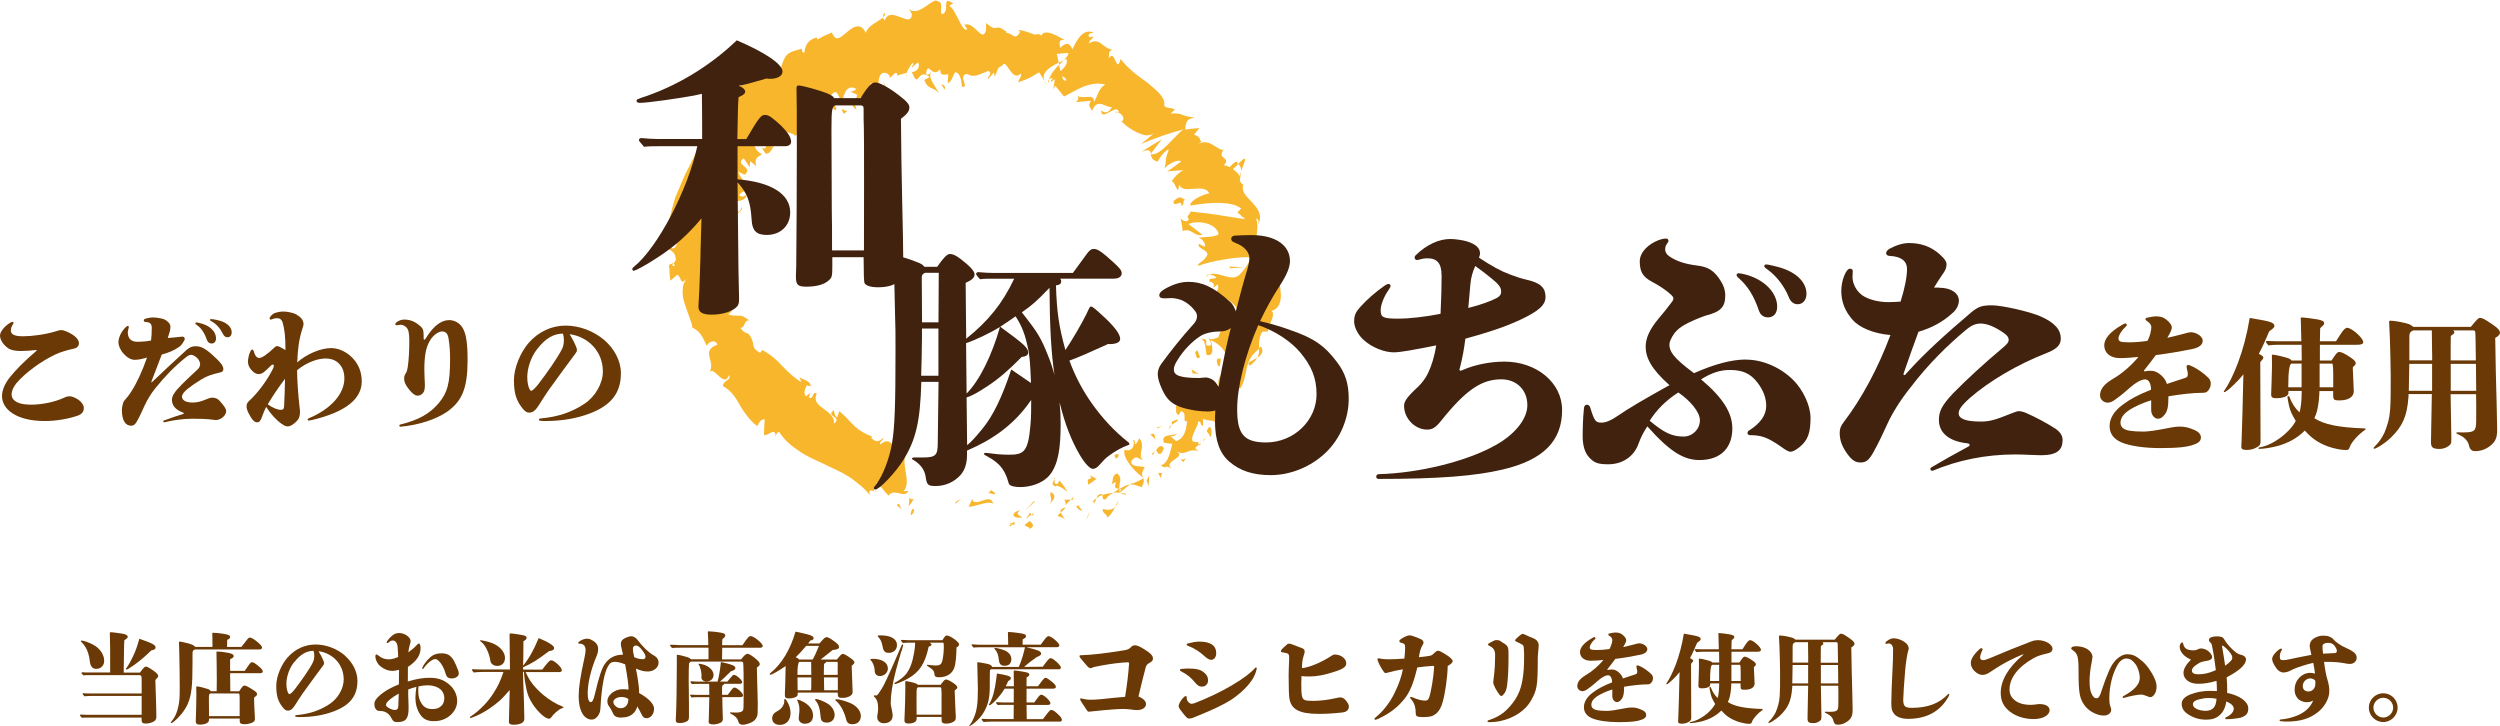 <?xml version="1.0" encoding="UTF-8"?><svg id="_レイヤー_2" xmlns="http://www.w3.org/2000/svg" viewBox="0 0 376.99 109.46"><defs><style>.cls-1{fill:#40220f;}.cls-1,.cls-2,.cls-3{stroke-width:0px;}.cls-2{fill:#f8b62d;}.cls-3{fill:#6a3906;}</style></defs><g id="_レイヤー_1-2"><path class="cls-2" d="M137.78,76.75c-.36-.14-.41.76-.5.91.68-.08.54-1.14.5-.91Z"/><polygon class="cls-2" points="144.15 75.66 144.01 76.01 144.97 75.2 144.15 75.66"/><path class="cls-2" d="M149.78,75.93c-.53-1.54-2.04.23-3.04-.33l-.15-.35-.52,1.19c1.25-.1,2.85-.96,3.7-.5Z"/><path class="cls-2" d="M153.01,79.11c-.24-.58.66-.56-.76-.13.08.06.1.1.14.14.13-.02.31-.03.61,0Z"/><path class="cls-2" d="M152.4,79.12c-.63.09.44.47,0,0h0Z"/><path class="cls-2" d="M155.28,78.56l-.78.59c.21.34.97.36.72.63.84-.38.6-.72.06-1.23Z"/><path class="cls-2" d="M155.92,77.34l-.39.29c.09.14.21.17.39-.29Z"/><path class="cls-2" d="M154.68,78.19c.28-.18.57-.35.84-.56-.15-.23-.21-.71-.39.22.02-.46-.1,0-.45.34Z"/><path class="cls-2" d="M154.15,78c-.49-.3-1.09-.46-.32-1.05-1.51.32-1.23,1.38.32,1.05Z"/><path class="cls-2" d="M150.04,74.35l-.57-.45-.49.51c.24-.25,1.1.43,1.06-.05Z"/><path class="cls-2" d="M160.57,78.47c-.02-.33-.46-.78-.6-1.18-.17.17-.35.35-.52.5.35.17.98.21,1.13.68Z"/><path class="cls-2" d="M159.97,77.3l.77-.76c-.8.13-.89.42-.77.76Z"/><path class="cls-2" d="M155.84,75.63c-.42.47-.85.93-1.3,1.34.54-.42,1.06-.92,1.57-1.4l-.27.06Z"/><path class="cls-2" d="M164.07,77.65l-.31.86c.21-.44.41-.89.6-1.36l-.29.5Z"/><path class="cls-2" d="M166.3,76.75c-.18.72.87.82.6,1.32.6-.32.95-1.01,1.25-1.63-.41.43-.98.55-1.84.31Z"/><path class="cls-2" d="M168.66,75.46c-.19.25-.34.6-.51.99.21-.25.39-.55.51-.99Z"/><path class="cls-2" d="M162.27,76.32c.12.17.38.64.94.72l-.59-.8c-.11.02-.23.05-.35.07Z"/><path class="cls-2" d="M162.6,76.23l.02.03c.38-.07.65-.12.76-.14-.1.01-.33.05-.78.11Z"/><path class="cls-2" d="M162.18,76.34s.06-.01.09-.02c-.06-.08-.08-.1-.09.02Z"/><path class="cls-2" d="M158.24,76.1c.43-.59,1.36-1.29.2-1.9-.24.67.43,1.02-.2,1.9Z"/><path class="cls-2" d="M161.47,75.34l-.96.02c.07.23.32.53.12.84l.84-.87Z"/><polygon class="cls-2" points="161.85 74.95 161.47 75.34 161.83 75.33 161.85 74.95"/><path class="cls-2" d="M166.77,75.27c.26-.51.68-.68,1.13-.96-.57.08-1.15.15-1.66.33.03.3-.03.86.53.63Z"/><path class="cls-2" d="M164.72,75.7s.05-.05.07-.08c-.08-.06-.13-.06-.07.08Z"/><polygon class="cls-2" points="172.52 72.1 172.37 71.99 172.43 72.14 172.52 72.1"/><path class="cls-2" d="M166.09,74.51c-.45-.03-.61.26-.74.6.26-.19.55-.35.88-.47-.01-.13-.04-.22-.15-.13Z"/><path class="cls-2" d="M169.83,74.47c-.28-.08-.58-.13-.88-.16.31.18.9.41.88.16Z"/><path class="cls-2" d="M165.01,75.82s-.03.04-.05.06c.19.14.15.06.05-.06Z"/><path class="cls-2" d="M165.01,75.82c.16-.19.25-.46.35-.71-.22.15-.41.32-.56.51.07.05.15.12.21.2Z"/><path class="cls-2" d="M170.85,66.29c.39.75-.09,1.93-1.26,1.54-.42.97,1.3,3.2,2.78,4.17-.16-.34-.31-.64.26-1.54-.53-.23-2.31.05-2-1,.82-.96.99-.21,1.73-.11-.96-.68.52-2.05-.56-3.26-.17.35-.37.64-.56.96-.14-.2-.03-.7-.38-.76Z"/><path class="cls-2" d="M170.71,72.79l-.31.26c.48-.05.92.13,1.76.41.4-.7.37-1.04.27-1.31-.6.27-1.17.6-1.78.81l.07-.17Z"/><path class="cls-2" d="M168.78,73.77c-.08-.98.59-1.7-.34-2.39-.98.5-.4,1.02-.86,1.66,1.58-.95-.29.69,1.14.63-.27.29-.56.47-.83.63.35-.03.7-.04,1.05,0-.02-.01-.04-.02-.06-.04h0s0,0,0,0c-.12-.07-.17-.13-.06-.1,0-.01.02-.03.03-.03-.04-.12-.05-.24-.06-.35.57-.05.17.19.06.35.01.04.02.09.03.14,0,0,.01,0,.01,0l1.51-1.23c-.42.05-.86.27-1.62.72Z"/><path class="cls-2" d="M158.95,72.07c.07.07.08.13.1.2.08-.14.11-.22-.1-.2Z"/><path class="cls-2" d="M159.74,72.45c-.09.16-.11.54-.52.54-.4-.19-.09-.43-.17-.73-.18.3-.69.85.15,1.11l.09-.15c.73.15,1.89,1.05,1.8,1.2-.4-.76-.72-1.29-1.35-1.98Z"/><path class="cls-2" d="M164.11,73.11l1.24-.9-.96-.52.19.44c-.84.09-.48.59-.47.98Z"/><polygon class="cls-2" points="172.9 72.41 173.18 73.37 173.32 71.72 172.9 72.41"/><path class="cls-2" d="M174.64,71.3l.38.76c.07-.23.14-.48.2-.73-.19,0-.38,0-.58-.03Z"/><path class="cls-2" d="M134.09,11.85c-.1.09-.21.2-.3.31.15-.12.24-.21.3-.31Z"/><path class="cls-2" d="M136.68,11.5v-.42c-.08.25-.11.42,0,.42Z"/><path class="cls-2" d="M187.16,25.77c.36-.96,1.02-2.27.24-1.71l-.7.65c.39.33.48.7.46,1.07Z"/><path class="cls-2" d="M159.66,9.46c.02.1.04.21.06.32.25-.25.48-.48.7-.7-.23.11-.49.24-.76.38Z"/><path class="cls-2" d="M157.94,12.93l-.48-.8c.08.25.24.52.48.8Z"/><path class="cls-2" d="M121.76,17.94l.22,1c.48-.34,0-.59-.22-1Z"/><path class="cls-2" d="M188.47,55.14c.57-.41.91-.81,1.11-1.2-.79.5-1.75.71-1.11,1.2Z"/><path class="cls-2" d="M133.45,1.95c-.24.21-.33.41-.28.62.25-.2.38-.4.28-.62Z"/><path class="cls-2" d="M190.16,52.26c-.12.08-.19.16-.3.24.01.24.01.48-.01.72-.05.24-.13.47-.26.72.61-.35,1.03-.9.58-1.69Z"/><path class="cls-2" d="M122.26,58.18c0,.06.03.1.02.16.09-.09.05-.13-.02-.16Z"/><path class="cls-2" d="M132.58,74.17c-.19,0-.47-.1-.74-.18.11.11.33.18.74.18Z"/><path class="cls-2" d="M181.54,66.42c-.27.37.02.13,0,0h0Z"/><path class="cls-2" d="M177.5,65.1c0-.14-.04-.28-.17-.45.12.19.17.33.17.45Z"/><path class="cls-2" d="M185.53,46.82s0-.02,0-.03c-.2.08-.16.07,0,.03Z"/><path class="cls-2" d="M180.76,66.58c.2-.03.42-.08.61-.19-.11.02-.3.08-.61.19Z"/><path class="cls-2" d="M181.13,66.84c-.14.08-.25.14-.36.19.06.15.17.19.36-.19Z"/><path class="cls-2" d="M181.94,65.93c-.17.2-.37.34-.57.46.1-.02.17,0,.17.03.08-.11.2-.26.4-.49Z"/><path class="cls-2" d="M108.12,35.57s-.05.05-.09.07c.38.36.32.2.09-.07Z"/><path class="cls-2" d="M173.49,23.24s.04,0,.06,0c0-.02,0-.04,0-.06l-.05.06Z"/><path class="cls-2" d="M172.13,22.88c1.18-.46,1.34-.17,1.41.3.56-.72,1.11-1.44,1.65-2.16-1.04.6-2.06,1.22-3.06,1.86Z"/><path class="cls-2" d="M128.22,13.79l1.07.52c-.47,1.61-1.26,1.37-.15,2.24-.47-1.38.25-1.7.97-2.02.36-.16.72-.33.95-.63.24-.27.35-.69.18-1.4l.7.46c-.16.01-.14.18-.3.19,1.38,1.1.25-2.23,1.76-2.18.53.08.96.49.69.87l.96-.88c.33,0,.33.52,0,.51l1.63-.49v.09c.17-.5.65-1.27.9-1.58.48.38-.19.32-.04.68l.89-.77c.45.72-.28,1.51-.93,1.45,1.14,2.83.72-.78,2.71.77l-.84.43c.65,1.63,1.26.91,2.22,1.99-.11-.27-.59-.94-.95-1.59-.35-.65-.58-1.33-.08-1.73.3.2.67.33,1.22-.26.01,1.04.54.79,1.21.74l-.07,1.37c.71-.39.68-1.09,1.13-1.7.81.17.9,1.28,1.02,2.18,1.23.34-.75-1.78.78-1.9,1.02.65,1.81.06,3.23-.48.68.6-.26.81-.06,1.24l.84-.96c.16.05.05.38,0,.54.64-.32.28-1.34,1.26-1.55.27-.71.64-.11,1.09.54.45.66.98,1.32,1.74.63.17.45-.35.78-.4,1.31.88-.35,1.26-.46,1.61-.63.36-.18.7-.4,1.54-.89l.75,1.22c-.42-1.24.93-2.06,2.2-2.67-.11-.57-.21-1.06-.31-1.32l1.74-.16c.1.27-.23.66-.68,1.11.14-.07.28-.14.39-.21.32.69-.24,1.29-.88,1.88-.07-.32-.14-.65-.21-.97-.65.65-1.29,1.41-1.49,2.19.14-.12.36-.19.58-.19-.17.18-.3.35-.3.49,0,.15.24-.08.59-.33l-.25,1.53.3-.54c.45.53.88,1.09,1.31,1.63.9-.44,1.88-1.05,2.93-1.49,1.02-.39,2.13-.61,3.28-.33-1.05.7-1.01,1.53-1.7,2.67.17-1.5-1.72-.29-2.54-1.03.45.37.04.9-.18,1.02l2.28-.2c-.57.93-.04.91.17,1.54.38-1.02.87-1.16,1.41-1.05.52.14,1.06.52,1.58.47-.36.63-.92,1.14-1.62.46-.02,1.94,2.53-1.34,2.66.39-.21-.12-.26-.28-.54-.03.41-.11.84.13,1.07.44.22.33.25.72-.07.87l-.19-.13c.53.59,1.45,1.33,2.42,1.77.93.48,1.89.72,2.62.14-.15.18-1.67,1.45-1.99,1.66,2.05-.86,4.26-1.66,6.44-2.22-1.31.88-3.46,4.09-4.94,3.74.08.43.16.93,1.08,1.13.01-.32,1.28-1.97,1.63-1.8-.69,1.87-.24,1.12-.65,2.94.05-.51,2.2-1.71,2.52-1.14-.35.15-1.9,1.51-2.23,1.49.92-.1,1.86-.17,2.82-.22-.58-.06-1.7,1.13-2.08,1.77.15-.19.32.06.51.39.19.32.32.75.53.85l.17-.82c.48,1.59,3.78-.34,4.52,1.33-.54.02-2.93.95-2.87,1.83.63-.1,2.14-.37,3.72-.4,1.57-.03,3.26.17,3.96.87l-.56.56,1.19,1.03c-1.02-.13-2.64-.43-4.19-.66-1.53-.25-3.17-.37-4.05-.52-.26.77-.69.49-.27,1.26-.49.52-1.12-.04-1.26-.24l.21.97c.06.32.07.65.11.98,1.33-.58,1.84.96,2.98.56-.72-.58-1.43-1.12-2.11-1.62.66-.3,1.71-.37,2.65-.12.94.25,1.76.83,1.9,1.63-.46.53-2.55.39-3.02.57.57.03,1.21,1.12.91,1.33l-.88-.43c-.38.86,2.16.92.99,2.12-.06.36-1.76,1.2-.91,1.15,1.59-.67,6.62-1.52,7.9-1.18-.1.19-1.34,2.37-2.16,2.81-.65.34-1.42.1-2.15-.11-.76-.22-1.51-.41-2.04-.15.41,0,.91.3,1.04.43-.35.37-1.22-.13-1.06.65,1.46.14-.17,1.6,1.22.39.39.81-.32.83-.29,1.75.99-.23,3.07,1.17,3.33,2.18-.36-.11-.87,0-1.1.06-.1.43-.23.81-.36,1.15-.16.34-.36.63-.54.93-.36.59-.7,1.15-.92,1.92-.35.04-1.08.58-1.53.07.16.29.54.66.38,1.12-1.53.36.23-1.05-1.45-.97.77.36.62,1.54.82,2.42,1.27.37.87-1.41.63-2.2,1.69.61,3,2.51,2.91,4.65-.36,1.53-1.35,0-1.26.36-.83,1.11-.43,2.05-.19,2.88.23.81.36,1.55-.9,2.14-1.48.05-1.83-1.38-2.61-1.73.33-1.18,1.65-.98,2.09-1.67-.33.17-.69.32-1.02.48-.08-.51.11-1.28.58-1.47-.58.07-1.28.9-2.06,1.88-.72,1.02-1.78,1.98-2.78,2.37.04.52-.1,1.26.42,1.38l.33-.58c1.08.21.06,1.81.94,1.51-.14,1.13-.32,2.54-1.65,3.02l-1.01-.86c.26.28,1.14.06,1.15-.48-.01.4-.68.38-1.24.46-.55.1-1.04.25-.77,1.1.42.07.87.16,1.28.18-.31,1.08-.51,2.89-1.74,3.25,1.18.76.14-.27,1.72.48-1.7-1.11,2.63-1.75.44-2.64,1.77.82,1.62-.4,3.52-.04-.32-.3-.87-.34.06-.87-.05-.12-.08-.32-.09-.43.03-.01.05-.01.08-.02-.03,0-.05,0-.08,0-.01-.08-.02-.09-.03,0-.32.02-.62-.01-.84-.14-.15-.55.11-1.03.34-1.55.24-.51.51-.98.51-1.35.55-.29.19.52.75.6l-.02-1.11c.76.6,2.31-.14,1.74,1.31.3-.32.64-.61.92-.96.89-.28,1.74-1.06,1.81-1.83.56-.4.06-1.89.37-1.02.22-.7.38-1.42.56-2.12l.22.1c.57-.87.77-1.97.98-3.07.13-.54.3-1.06.59-1.55.3-.49.74-.93,1.29-1.38-.03-.75-.12-1.52.46-2.57l.87-.03c-.03-.92,1.3-2.58.52-3.1,1.18-.33,1.52-1.48,1.4-2.72-.09-1.24-.33-2.54-.21-3.36h-1.09c-.03-1.11-.43-2.15-1.01-3.4l-.94.22c-.5-.49-.47-1.2-.39-2.03.07-.82.28-1.81-.09-2.63.39.01.45.47.31.84.74-1.31-.03-2.32-.81-3.2-.38-.45-.83-.84-1.14-1.27-.3-.43-.45-.91-.29-1.51-.51-.28-.55-.64-.47-1.06.02.04.05.07.09.08-.01-.05-.04-.12-.07-.18.07-.27.12-.55.14-.82-.11.29-.17.53-.19.73-.18-.32-.58-.74-1.05-1.08l.78-.71s-.05-.06-.09-.1c.05-.66-.64-.12-1.17.51-.28-.15-.58-.25-.89-.29,1.19-1.24-1.15-.9-.03-2.33-.93.19-2.11-1.81-3.71-.89.18-.16.18-.35.35-.14-.15-.6-.41-1.14-1.13-1.2l.84-1.04c-.73.06-1.44.14-2.15.23.1-1.1.21-1.67,1.47-1.78-1.18-.19-1.56-.31-1.91-.45-.34-.13-.67-.24-1.75-.21l.64-.57c-.43-.36-1.82-.11-1.59-.86.06-1-1.11-2-2.48-3.14-.71-.54-1.5-1.06-2.21-1.67-.71-.61-1.37-1.27-1.9-1.96-.7,2.47-.76-1.7-1.81-.07.12-.61-.12-1.12.58-1.32-1.69-.31-1.84-1.97-3.56-.96.07-.62.68-.65.67-1.03-.18.06-.69.25-.71-.14-.02-.39.42-.35.77-.48-1.63-.62-2.47,1-3.22,2.54-.46-1.05-.92-1.07-1.85-.22-.07-.62-.34-1.33.69-1.18-.5-.26-3.07-1.98-3.54-.61-.07-.38-.74-.3-.93-.19-1.21-.4-1.29-.55-2.53-.74l.29.31c-.83,1.47-1.08.14-2.11.16l.06-.16c-2.06-1.56-1.04.37-3.1-1.32v1.03c-.26,1.09-.69.72-1.27.17-.57-.55-1.3-1.29-1.99-.93l.43.63c-.38.35-.82-.46-1.28-1.37-.46-.89-.96-1.9-1.34-2.05-.16-.19.27-.31.51-.45-1.98-1.33-.3,1.34-1.76,1.64-.28-.73.36-1.85-.66-1.99-.26-.3-.99.27-1.8.84-.81.55-1.7,1-2.44.36.35.54.69,1.07.06,1.54-.25.07-.56-.02-.9-.15-.34-.11-.71-.27-1.07-.38-.73-.22-1.44-.25-1.75.69-.16-.13-.23-.27-.26-.4-.72.53-2.38,1.27-2.6,2.31-.76-1.62-1.9-.97-2.83-.15-.94.81-1.72,1.61-2.28.07l-1.13.49-1.1.58-.07-.33c-1.55.45-1.73,1.39-1.87,2.32-.42-.03-.32-.43-.37-.6-2.29.55-2.55.77-3.25,3.17l-.74-.78c-.05.41-.95.53-2.03.87-.27.08-.55.18-.82.3-.26.14-.52.3-.76.48-.48.37-.89.85-1.12,1.45-.06-.1-.17-.29-.12-.52-.61,1.27-2.14,1.91-3.42,2.66-.31.19-.61.38-.85.59-.22.23-.39.48-.49.75-.19.54-.07,1.16.56,1.92l-.22,1.9c1.51-1.54,1.21,1.19,2.25.86-.16.37-.65.64-1.09.71-.44.07-.82-.07-.65-.56l.24-.03c-1.51-1.42-1.93,1.91-3.11,1.21-.28.47-.49.98-.72,1.47-.23.49-.48.98-.73,1.46-.56.95-.93,1.97-1.37,2.97-.21.51-.43,1.01-.64,1.51-.18.51-.31,1.04-.45,1.56-.14.52-.27,1.05-.39,1.57l-.16.79-.06.8,1.58-.36-.14,1.41c-.38.36-1.24.48-1.15-.57-.91.53.69,1.78,1.03,1.78-.34.99-.79.83-1.17.46-.37-.37-.67-.94-.69-.62l.1.87.19-.2c.63.69,1.36.7,1.38,1.93-.24.8-.93.49-.96.81-.11,0-.15.12,0,.49l.02.94.12.92c.36-.32.71-.62,1.07-.92.76.68.28,1.64,1.49.6-.47.38-.67.99-.71,1.71-.02.36,0,.74.05,1.13.08.38.2.77.32,1.15.25.76.54,1.49.74,2.09.2.6.4,1.03.31,1.27.64.33,1.07.72,1.39,1.19.32.47.53,1.04.83,1.62.06-.41,1.2-1.22,1.6-.2-2.69,1.05-.1,2.41-1.25,4.3.65-1.44,2.22,2.48,3.01.27.37.9-.83.69-.93,1.69,1.12.58,1.84,1.58,2.51,2.78.32.61.72,1.18,1.15,1.73.43.55.92,1.08,1.5,1.5.28-.25.33-1,1.14-1.01-.08.82-.08,1.58-.1,2.38.57.22,1.77-1.37,1.75.28.08-.34.22-.85.58-.71.75,1.24,1.84,2.09,2.99,2.86,1.13.81,2.44,1.33,3.69,1.92,1.24.63,2.52,1.13,3.7,1.88.6.36,1.15.83,1.72,1.28.57.46,1.11,1,1.63,1.64-.48-.94.03-.84.58-.68-.29-.29.31-.88.4-1.39.56.68,1.13,1.44,1.75,2.06.8-1.26,2.42.54,2.98-.72l-.75.06c1.28-1.32-.37-3.78.35-5.71-.71.74-1.17-.02-1.64-.83-.49-.79-1.03-1.48-2.22-.52-.18-.51.51-.52.5-1.03-.66.68-1.22.75-1.86,0l.17-.16c-1.16-.41-1.9-.91-2.61-1.52-.69-.65-1.33-1.44-2.35-2.33l-.34.97c-.45-.4-.4-.72-.48-1.1-.68.46-.37.73-.01.97.35.24.7.5,0,1.08.09-.55-.11-.92-.4-1.28-.29-.36-.7-.65-1.11-.95-.8-.6-1.59-1.17-1.07-2.3-.67-.56-.5,1.1-1.19.54l.21-.65-.68.5c-.38-.48-.1-1.27.22-1.7.07.14.4.13.55.18-.05-.52-.49-.79-.93-.97-.44-.19-.83-.34-.84-.51.11.28.22.58.34.86-1.04-.6-2.01-1.52-2.91-2.46-.86-.98-1.87-1.8-3.01-2.39l-.28.43c-.88-.46-1-.84-1.06-1.26-.03-.21-.06-.43-.17-.68-.08-.27-.24-.57-.58-.94h.13c-.6-.09-1.08-.43-1.31-.92.74.15.49-1.31,1.37-1.05-1.68-1.24-1.05-.47-3.22-.9l.6-.59c-.42-.06-.73-.06-1-.16-.28-.09-.53-.28-.77-.74.9.54.94-1.02,2.07-.48.51-1.25-.13-1.76-.65-2.25-.52-.47-.8-.92.33-1.63-2.34-.43-.84,1.98-1.4,1.59-.59.64-1.76-.36-1.68-1.09-.05-.34.58-.77,1.18-1.29.57-.51,1.2-1.11,1.12-1.87,0,.16.17.15.17.3.51-.62-.86-1.08-.02-1.84-1.36-.36.1-.91-1.61-1.03.11.5.21.99.42,1.48-.13-.2-.37-.4-.61-.61-.23-.21-.48-.43-.69-.68-.42-.49-.65-1.1-.15-1.81.34.14.78.59,1.02.89.51-.38-.31-.81.21-1.2,1.69.25.33,1.82,1.58,2.67.74-.4-1.18-1.62.65-1.15-1.16-.33-1.08-.73-.92-1.14.12-.43.46-.85-.36-1.5l1,.21c-.13-.18-.56-.59-.48-.89.41.26.81.5,1.22.74-.49-.48-.19-.84.17-1.15.33-.32.85-.57.64-1.01-.21.76-.53.78-.91.67-.39-.11-.86-.37-1.27-.09-.43-1.19.35-1.34,1.17-1.43.42-.05.86-.09,1.2-.26.36-.16.54-.46.67-.99-.02.29-.92.85-1.25.25.31-.35.95-.71,1.52-.74.37-1.41-1.05-.2-1.38-1.02,1.34.03-.19-.89-.24-1.72l.93.46c1.47-1.19-1.65-1.44-.13-2.48.29.46.59.9.89,1.33l.09-.91.92.77c-.34-1.24.12-1.31.87-1.82-.71-.27-1.44-1.21-.97-1.9.82-.05.55.84,1.18-.12.3.61.77,1.32-.25,1.12.23.25.37.6.6.84.44,0,.67-.25.83-.54.19-.27.29-.58.42-.72-.13.08-.3.18-.47.15,0-.69.02-1.41.05-2.15.45.08.53.46.62.81.14-.31-.05-.83.24-1.23.48.69,1.1,1.3.95,2.05.08-.59.25-1.13.43-1.69.33.2,1.24.26,1.3.62.46-.07.55-.71.73-1.35.21-.61.48-1.25,1.12-1.3-.04-.17-.04-.36.09-.6.47-.24,1.07-.23,1.6-.36.53-.14.97-.42,1.26-1.25.44.32.87.66,1.31,1.03.76-.7-1.74-1.31-.44-2.5.91-.93.94.99,1.48,1.21.11-.47.25-1.16.56-1.66.32-.47.83-.71,1.55-.31-.25.39-.6.27-.88.48ZM140.55,10.71c-.25.24-.7.94-.92.35.22-1.2.48-.66.92-.35ZM160.83,12.08c-.32.23-.52-.05-.69-.55.26.02.51.18.69.55ZM184.18,62.17s0-.04-.02-.06c.76-.34.48-.23.02.06ZM182.91,63.07c0,.2.12.29.28.34-.12-.24.09-.5.37-.77-.28-.09-.52-.04-.64.43ZM101.33,40l.24-.32c.36.61.07.46-.24.32Z"/><path class="cls-2" d="M158.14,12.53c0-.19.04-.38.09-.56-.16.13-.23.32-.09.56Z"/><path class="cls-2" d="M121.73,17.75s-.02,0-.04.01c.02.06.05.12.08.18l-.04-.19Z"/><path class="cls-2" d="M181.86,41.81c.17-.23.34-.36.52-.45-.26,0-.43.11-.52.45Z"/><path class="cls-2" d="M178.3,69.83c.22-.25.41-.54.6-.82-.33.35-.6.28-.89.28.16.18.53.35.29.54Z"/><path class="cls-2" d="M168.32,68.46c-.06.16-.23.12-.28.28l.24.42c.47-.24.62-.73.04-.7Z"/><path class="cls-2" d="M175.53,67.57c-.57-.66-.84-.11-1.27.38.03-.02.05-.05.09-.06.53,1.11.87.39,1.18-.32Z"/><path class="cls-2" d="M174.17,68.05c-.13.14-.28.27-.46.35.21.45.25-.05.46-.35Z"/><path class="cls-2" d="M182.05,64.85c-.38.08.67.92.28.81.56,1.02.5-2.5-.28-.81Z"/><polygon class="cls-2" points="173.46 65.52 174.26 66.27 174.02 65.38 173.46 65.52"/><path class="cls-2" d="M177.56,63.23l-.92.4c.13.13.11.28.05.44.47-.35,1.1-.62.87-.84Z"/><path class="cls-2" d="M176.7,64.07c-.24.18-.45.39-.47.64.12-.12.37-.38.47-.64Z"/><path class="cls-2" d="M174.31,64.54l.36.02.54-.36c-.3.12-.58.26-.9.34Z"/><path class="cls-2" d="M183.92,55.24c.1-.34.14-.71.18-1.07-.29-.25-.6-.09-.62.32.12.33.05.73.44.75Z"/><path class="cls-2" d="M179.87,56.34c.34-.08.53.02.91.09l-1.11-.75c.07.22.15.44.2.65Z"/><path class="cls-2" d="M180.98,53.83c-.26-.25-.33-1.63-.78-.6.28.24.09,1.19.78.6Z"/><polygon class="cls-2" points="185.41 40.21 185.45 40.46 187.62 40.28 185.41 40.21"/><path class="cls-2" d="M176.94,30.35c.04,1.11,1.31-.45,1.19.66.59-.03.09-.91.61-.9-.8-.29-.69-.71-1.8.24Z"/><path class="cls-2" d="M178.74,30.11c.13.05.28.09.46.13-.22-.1-.35-.12-.46-.13Z"/><polygon class="cls-2" points="135.21 76.14 135.92 76.8 135.57 75.95 135.21 76.14"/><path class="cls-2" d="M137.15,74.97l-.12,1.41.76-1.1c-.19.01-.57.04-.64-.3Z"/><path class="cls-2" d="M142.46,13.52l.05-.33c-.1-.36-.25-.39-.56-.45l.51.79Z"/><polygon class="cls-2" points="133.55 13.37 133.7 13.36 133.15 12.2 133.55 13.37"/><path class="cls-2" d="M127.21,17.15c.28-.07.47-.46.76-.53-.47.46-1.48-.87-.76.53Z"/><path class="cls-3" d="M2.04,48.67c0,.08-.04.16-.14.32-.18.3-.26.54-.26.83,0,.48.3.89,1.82.89,1.31,0,3.37-.24,5.23-.83.22-.08.32-.1.5-.1.3,0,.5.06.91.24,1.27.55,1.8,1.21,1.8,1.72,0,.44-.24.73-.83.85-.93.2-1.86.48-2.66.83-2.16,1.01-4.58,2.77-5.93,4.36-.46.57-.73,1.15-.73,1.72,0,.75.69,1.43,2.48,1.51,1.49.08,3.35-.24,4.68-.73.16-.06.38-.14.56-.22.5-.24.73-.3.99-.3.3,0,.57.08.99.3.79.4,1.19,1.03,1.19,1.45s-.16.75-.51.97c-.12.08-.26.14-.42.2-1.43.5-3.31.81-4.95.81-4.28,0-6.46-1.76-6.46-3.77,0-.83.4-1.84,1.19-2.83.89-1.13,2.18-2.42,3.88-3.88.12-.1.16-.14.16-.18s-.02-.06-.06-.06-.06,0-.18.02c-.6.08-1.39.14-2.16.14s-1.41-.12-1.82-.36c-.81-.54-1.31-1.33-1.31-1.98,0-.57.73-1.49,1.64-1.98.12-.06.2-.08.28-.08s.12.06.12.14Z"/><path class="cls-3" d="M22.89,49.58c0-.75-.2-.99-.95-1.03-.14,0-.26-.08-.26-.22,0-.12.08-.22.26-.28.4-.12.79-.18,1.19-.18.34,0,.85.08,1.23.16.3.06.52.16.69.28.48.34.65.63.65.95s-.04.57-.12.81c-.08.26-.16.5-.28.89.57-.04,1.19-.08,1.61-.14.32-.04.51-.06.61-.06.2,0,.34.14.34.34,0,.12-.08.28-.28.59-.18.3-.38.5-.61.65-.67.48-1.55.85-2.58,1.13-.52,1.35-1.01,2.68-1.55,4.04-.04.1-.02.14.02.14s.04,0,.12-.08c1.43-1.39,3.03-2.85,5.17-4.82.52-.42.81-.54,1.39-.54.71,0,1.37.3,2.5,1.31,1.35,1.21,1.64,1.7,1.64,2.16,0,.26-.14.4-.46.48-1.33.3-2.12.59-2.85,1.05-.73.44-1.45.93-2.08,1.43-.58.46-.85.89-.85,1.17,0,.4.38.89,1.58.89.65,0,1.21-.12,1.92-.42.44-.2.85-.32,1.05-.32.48,0,.81.16,1.07.42.3.3.69.79.89,1.13.12.22.16.34.16.48,0,.61-.75,1.35-1.57,1.35-.1,0-.32-.04-.54-.06-.73-.1-1.8-.14-2.97-.14-1.33,0-2.99.22-4.24.54-.16.04-.24-.2-.1-.26,1.07-.4,2.12-.75,2.85-.97.12-.04.18-.06.18-.12s-.04-.08-.18-.14c-1.11-.42-1.61-1.07-1.61-1.9,0-.57.32-1.15,1.55-2.38.73-.73,1.57-1.51,2.28-2.16.26-.24.42-.55.42-.81,0-.3-.18-.69-.42-.93-.32-.3-.67-.5-.91-.5-.28,0-.48.1-.83.38-1.66,1.33-3.09,2.79-4.6,4.66-.6.73-1.25,1.8-1.63,2.64-.36.79-.75,1.67-1.15,2.36-.28.5-.54.65-.85.65-.85,0-1.41-.75-1.41-2.4,0-.16.04-.5.12-.81.06-.28.18-.52.36-.71.2-.24.57-.65.91-1.19.89-1.37,1.74-3.27,2.4-5.17-.75.22-1.35.34-1.84.34-.57,0-1.11-.3-1.68-.91-.51-.55-.79-1.23-.79-1.74,0-.71.44-1.65,1.09-2.26.12-.12.22-.2.3-.2.12,0,.18.08.18.18,0,.04-.04.18-.08.32-.04.16-.08.36-.08.42,0,.44.1.79.32,1.05.24.26.59.42,1.09.42.81,0,1.57-.08,2.1-.2.08-.59.1-1.17.1-1.74ZM30.1,48.71c1.53.34,2.48,1.29,2.48,2.3,0,.5-.28.79-.67.79-.32,0-.6-.2-.71-.54-.36-1.07-.87-1.8-1.53-2.26-.18-.12-.22-.18-.22-.26,0-.06.06-.12.14-.12s.3.04.52.08ZM32.68,48.25c1.43.26,2.26,1.03,2.26,1.84,0,.46-.24.77-.63.77-.28,0-.54-.16-.69-.5-.38-.79-.97-1.49-1.68-1.88-.22-.12-.28-.16-.28-.24s.06-.12.14-.12c.18,0,.48.04.89.12Z"/><path class="cls-3" d="M44.7,47.46c.71.32,1.07.91,1.07,1.39,0,.2-.06.4-.16.69-.5,1.53-.71,2.99-.79,5.11,1.45-1.29,3.55-2.16,5.13-2.16,1.09,0,2.32.55,3.23,1.51.89.93,1.37,2.12,1.37,3.51,0,2.62-2.36,4.62-7.59,5.85-.18.04-.34.06-.42.06s-.14-.06-.14-.16.06-.14.2-.2c3.33-1.39,5.33-3.69,5.33-5.99,0-.87-.24-1.57-.65-2.06-.48-.59-1.19-.95-2.18-.95-1.11,0-2.74.5-4.3,1.76,0,1.25.14,3.53.36,5.45.06.46.08.69.08.83,0,.67-.16,1.09-.57,1.49-.55.52-.99.71-1.25.71s-.48-.06-.91-.36c-.83-.57-1.62-1.43-2.38-2.58-.24.5-.46,1.03-.69,1.68-.16.44-.4.65-.65.65-.4,0-.79-.34-1.33-1.43-.24-.48-.28-.79-.28-1.03,0-.26.12-.54.34-.73,1.35-1.23,2.8-3.17,3.65-4.92.08-.18.12-.34.12-.44s-.06-.16-.18-.16c-.06,0-.14.04-.22.12-.32.32-.77.75-1.09,1.01-.3.22-.54.3-.81.3-.3,0-.59-.12-.99-.52-.4-.4-.61-.85-.61-1.35s.18-1.23.42-1.65c.08-.12.16-.18.22-.18.08,0,.18.08.22.22.2.73.48,1.05.85,1.05s1.11-.46,2.26-1.55c.18-.18.32-.24.42-.24.12,0,.24.04.36.1.28.12.57.3.91.5,0-1.96-.14-3.19-.44-4.18-.14-.44-.44-.63-.83-.63-.26,0-.61.08-.77.16-.08.04-.14.06-.2.06-.08,0-.16-.12-.16-.2s.06-.18.16-.3c.2-.26.42-.42.69-.52.28-.1.81-.2,1.17-.2.69,0,1.41.16,2.06.44ZM40.38,60.97c.73.54,1.49.83,1.96.83.36,0,.48-.14.5-.54.06-1.03.12-2.81.14-4.14-.97,1.27-1.78,2.48-2.6,3.84Z"/><path class="cls-3" d="M63.39,49.18c.36.34.46.54.48,1.09.02.3.02.55.02.85,0,.06.04.1.1.1s.1-.02.16-.12c1.37-2.26,2.62-2.83,3.59-2.83.79,0,1.57.44,1.98,1.11.54.85.79,2.18.79,4.92,0,4.22-.83,6.2-3.09,7.79-1.67,1.15-4.24,2-7.04,2.26-.18,0-.22-.28-.06-.32,2.83-.69,4.5-1.66,5.83-3.23,1.31-1.57,1.72-2.95,1.72-6.64,0-1.21-.06-2.08-.24-3.17-.12-.71-.44-1.01-.97-1.01s-1.37.55-1.88,1.47c-.55.97-.79,2.18-.79,4.34,0,.87.08,1.86.08,2.22,0,.73-.08,1.05-.34,1.31-.26.26-.44.34-.79.34-.34,0-.75-.3-1.29-.97-.57-.75-.71-1.11-.71-1.66,0-.24.1-.54.26-.77.16-.24.24-.57.3-.99.14-1.05.22-2.26.22-3.94,0-1.09-.14-1.66-.4-1.92-.26-.28-.61-.44-.89-.44-.14,0-.28.02-.38.04-.1.02-.18.04-.24.04-.14,0-.2-.06-.2-.16,0-.12.12-.26.34-.4.34-.2.63-.3.99-.3.91,0,1.64.28,2.46,1.01Z"/><path class="cls-3" d="M91.11,51.26c1.49,1.31,2.52,3.09,2.52,5.03,0,2.97-1.47,4.82-4.66,6.05-2.14.81-4.36,1.15-6.82,1.15-.77,0-.89-.08-.89-.2s.08-.18.36-.2c2.58-.24,4.64-.95,6.54-2.22,1.61-1.07,2.75-3.07,2.75-4.84,0-1.53-.54-2.79-1.43-3.79-.93-1.01-2.22-1.68-3.59-1.84.4.63.75,1.31.99,1.9.1.26.12.36.12.48,0,.18-.04.28-.22.52-.99,1.33-2.6,3.51-4.02,5.49-.46.65-1.01,1.53-1.41,2.16-.65,1.05-1.01,1.27-1.61,1.27-.32,0-.63-.24-.99-.69-.89-1.15-1.25-2.2-1.25-4.22,0-1.9,1.03-4.26,2.26-5.65,1.47-1.64,3.41-2.56,5.53-2.56s4.24.83,5.81,2.16ZM81.04,52.59c-.93,1.15-1.53,2.87-1.53,4.26,0,.85.16,1.55.38,1.9.08.14.14.18.22.18.18,0,.6-.4,1.09-1.03,1.21-1.57,2.89-3.94,3.57-5.31.18-.38.26-.83.26-1.31,0-.34-.04-.65-.14-.97-1.39,0-2.64.71-3.84,2.28Z"/><path class="cls-1" d="M112.54,20.96c2.04-3.49,2.27-3.63,2.86-3.63.5,0,1.09.41,2.4,1.63,1,1,1.5,1.77,1.5,2.41,0,.41-.36.68-.91.68h-7.17v4.99c5.08.41,7.94,2.22,7.94,4.99,0,2-1.45,3.4-3.54,3.4-1.54,0-2.18-.64-2.27-2.22-.18-2.86-.64-4.04-2.13-5.72l.14,13.2c.04,1.32.04,2.54.09,4.31,0,.64-.05.91-.27,1.18-.59.73-2.13,1.27-3.86,1.27-1.41,0-2-.36-2-1.23q0-.09.14-2.59c.04-1.41.18-4.58.18-5.85q.09-2.99.14-4.85c-1.95,2.36-3.95,4.17-6.62,5.9-1.59,1.04-3.27,2-3.63,2-.09,0-.18-.09-.18-.23,0-.09.04-.23.23-.36,3.58-2.86,8.17-11.66,9.57-18.19h-5.81c-.72,0-1.5,0-2.22.09-.73-.82-.77-.91-.77-1,0-.18.14-.32.36-.32.82.09,1.91.14,2.45.14h6.72c0-2.86,0-4.36-.04-6.81q-.32.09-1.23.27c-2.27.41-6.9,1.09-8.08,1.09-.41,0-.54-.09-.54-.36,0-.14.14-.18.59-.36,5.4-1.72,10.53-4.86,14.52-8.71,4.26,1.82,6.9,3.58,6.9,4.72,0,.63-.72,1.09-1.9,1.09-.14,0-.27,0-.5-.05-2.54.73-3.31.95-4.18,1.09.64.27.95.59.95.91,0,.27-.27.5-1,.82-.09,1.36-.09,1.45-.18,6.31h1.36ZM129.78,14.79c1.04-1.72,1.68-2.36,2.22-2.36.64,0,2.13.82,3.63,2,1.13.86,1.5,1.32,1.5,1.77,0,.54-.32,1-1.27,1.72q.05,6.4.18,12.11c.09,3.18.18,8.62.18,10.48s-1.32,2.81-3.81,2.81c-1.13,0-1.81-.23-2.04-.63q-.14-.27-.14-3.9h-4.72v1.36c0,1.5-.05,1.72-.54,2.13-.68.64-1.9.95-3.36.95-1.32,0-1.59-.27-1.59-1.54q0-.09.05-1.72c.04-4.76.09-11.16.09-17.69q0-7.26-.05-8.89c0-.41.09-.5.32-.5.54,0,3.18.73,4.4,1.23.59.27.82.41.95.68h3.99ZM130.28,37.75c.04-17.24,0-18.6-.05-19.69v-1.63c0-.36-.04-.45-.36-.54h-3.72c-.68,0-.77.5-.77,3.63l.05,12.25c.04,1.32.04,3.36.04,5.99h4.81Z"/><path class="cls-1" d="M166.96,51.94c-3.11,1.42-4.13,1.85-5.7,2.44.9,2.44,2.08,4.64,3.5,6.61,1.49,2.09,3.3,4.05,5.39,5.7.16.12.16.2.16.28s-.08.12-.31.2c-.71.24-1.81.83-2.75,1.53-.51.35-.94.83-1.53,1.49-.31.35-.63.51-.94.51-.16,0-.47-.16-.79-.51-.35-.35-.79-.94-1.22-1.69-1.18-2.04-2.16-4.44-2.99-7.83.12,1.26.16,2.01.16,3.26,0,3.62-.35,6.14-1.69,7.75-1.02,1.22-2.91,1.77-4.4,1.77-.71,0-1.61-.12-1.73-.55-.16-.55-.31-1.06-.67-1.73-.63-1.22-1.77-1.93-2.87-2.52-.16-.08-.2-.12-.2-.2s.12-.16.2-.16c.36,0,1.26.16,1.85.2.55.04,1.18.08,1.61.08,2.28,0,2.99-.31,3.34-4.37.12-1.3.12-2.52.12-3.89q-.08.08-.63.87c-2.24,2.95-5.15,5.11-9.05,6.77v.39c.04,1.49-.31,2.56-1.02,3.34-.94,1.02-2.28,1.61-3.7,1.61-1.18,0-1.34-.16-1.53-1.46-.16-1.02-.79-1.85-1.85-2.48-.16-.08-.2-.12-.2-.2s.12-.16.31-.16h1.1c2.16,0,2.48-.24,2.48-2.2l.12-9.2h-2.6c-.16,5.9-.79,8.65-2.67,11.72-1.18,1.93-3.66,4.52-4.29,4.52-.08,0-.2-.12-.2-.2,0-.12.04-.2.36-.59,1.02-1.34,2-3.89,2.4-6.29.39-2.32.51-5.74.51-13.77,0-2.71,0-3.58-.08-6.02-.04-2.4-.08-4.13-.12-5.39l-.04-1.85c0-.31-.04-.79-.04-.94s.04-.2.24-.2c.51,0,1.93.39,3.26.94.67.24.87.39,1.14.71h1.93c.9-1.3,1.49-1.93,1.89-1.93.63,0,1.26.39,2.64,1.57.75.67,1.1,1.14,1.1,1.53,0,.47-.39.83-1.34,1.26,0,1.34.04,5.55.08,8.42,3.34-2.67,5.47-5.31,7.24-9.05h-3.42c-.55,0-1.18,0-1.73.08-.55-.59-.59-.71-.59-.79,0-.16.12-.28.31-.28.79.08,1.81.12,2.32.12h11.96c.67-.9,1.34-1.85,2.01-2.75.43-.63.75-.87,1.14-.87.63,0,1.3.51,2.99,2.04.99.91,1.22,1.22,1.22,1.65,0,.47-.43.79-1.18.79h-8.1c.12.16.16.24.16.35,0,.43-.2.59-.79.67.12,4.01.43,6.14,1.42,9.75,1.1-1.65,2.48-4.01,3.19-5.47.43-.94.51-1.1.67-1.1.2,0,.63.35,1.53,1.18,1.93,1.73,2.87,2.95,2.87,3.7,0,.51-.55.79-1.61.79h-.31ZM139.03,49.54v1.38c0,1.34-.08,4.48-.12,5.74h2.6v-7.12h-2.48ZM139.51,41.13c-.43.2-.51.35-.51.75l.04,6.73h2.48l.04-7.47h-2.04ZM145.76,59.34c1.97-1.97,3.82-5.78,5.03-10.03-1.34.83-3.78,2.01-5.11,2.44l.08,7.59ZM155.47,57.77c-.12-2.95-.16-3.54-.39-4.96-.47-2.32-.91-3.5-1.93-5.11-1.02.71-1.61,1.1-2.32,1.57,3.62,2.64,4.21,3.19,4.21,3.89,0,.39-.31.59-.98.67-1.97,2.01-3.58,3.38-5.11,4.37-1.53,1.02-2.56,1.57-3.19,1.73l.08,7.2c.63-.51,1.14-1.06,2.28-2.44,1.65-2.01,2.99-4.8,4.37-8.97l2.99,2.04ZM154.65,47.81c1.81,2.32,2.4,3.3,3.34,5.7.43,1.02.75,2.01,1.02,3.03-.51-3.42-.71-7.32-.75-13.14-1.97,2.05-2.6,2.6-4.17,3.7l.55.71Z"/><path class="cls-1" d="M182,62.04c-1.49,0-3.26-.36-4.27-.77-1.21-.52-1.86-1.17-2.5-2.58-.44-.97-.65-1.69-.65-2.26s.2-1.13.6-1.65c1.29-1.77,3.02-3.95,4.88-6,.32-.4.44-.69.44-1.13,0-.32-.12-.56-.4-.89-.56-.72-1.33-1.29-2.01-1.53-.44-.16-1.01-.28-1.49-.28-.36,0-.6.04-.93.04-.6,0-.85-.12-.85-.48s.32-.77,1.85-1.45c.85-.36,1.69-.56,2.5-.56,1.98,0,3.75.68,6.33,3.02.32.28.65.77.85,1.45.69-2.7,1.21-4.63,1.65-6.04.28-.93.4-1.57.4-2.02,0-.89-.81-1.81-2.06-2.26-.52-.2-.68-.36-.68-.64s.2-.44.56-.48c.68-.04,1.53-.08,2.5-.08,3.79,0,5.8,1.65,5.8,3.91,0,.89-.44,2.05-1.53,3.71-1.13,1.73-2.1,3.51-2.98,5.36,1.53.36,2.98.77,4.31,1.25,3.83,1.29,5.44,2.46,7.29,4.92,1.25,1.65,1.77,3.22,1.77,5.56,0,2.9-1.25,5.96-3.43,8.06-2.26,2.18-5.36,3.43-8.34,3.43-2.7,0-4.67-.68-6.25-2.05-1.41-1.21-2.14-3.14-2.14-6.01,0-.56,0-1.09.04-1.69-.44.12-.81.16-1.29.16ZM183.94,49.99c-1.25,0-2.3.28-2.98.72-1.17.77-2.38,1.98-3.3,3.43-.48.72-.65,1.17-.65,1.57,0,.85.77,1.29,3.83,1.29.32,0,.68-.08.97-.08.24,0,.68.12,1.01.32s.6.52.93,1.09c.65-3.71,1.37-7.17,1.85-8.87-.52.4-1.01.52-1.65.52ZM190.91,66.72c4.23,0,7.62-3.35,7.62-7.25,0-2.5-.77-4.31-2.5-6.37-1.37-1.61-3.67-3.18-6.29-4.07-2.01,4.59-3.18,9.35-3.18,12.69,0,3.67.97,5,4.35,5Z"/><path class="cls-1" d="M217.38,41.53c0-1.85-.69-2.58-2.14-2.58-.44,0-.85.08-1.41.24-.44.16-.68-.4-.36-.69,1.69-1.65,3.55-2.46,5.24-2.46.68,0,1.85.16,2.5.36,1.41.44,1.97,1.05,1.97,1.81,0,.2-.04.4-.16.64,1.94,1.29,3.35,2.05,4.68,2.54.85.32,1.65.6,2.58.81,2.1.48,2.78,1.25,2.78,2.58,0,1.21-1.01,2.14-3.87,3.47-2.34,1.09-5.08,1.97-8.22,2.82-.16,1.37-.44,2.94-.81,4.35-.04.12-.08.24-.08.32s.08.16.16.16.2-.04.36-.12c1.86-.81,4.19-1.25,6.25-1.25,4.92,0,8.71,3.22,8.71,7.29,0,4.64-2.78,7.54-8.99,8.99-4.11.97-9.55,1.41-18.7,1.41-.48,0-.44-.72.04-.72,6.08-.16,13.3-1.93,17.65-4.39,3.02-1.69,4.76-4.03,4.76-6,0-2.38-1.69-3.91-3.91-3.91-2.9,0-5.24,1.45-9.03,6.17-.93,1.17-1.41,1.41-2.18,1.41-1.81,0-3.47-1.65-3.47-3.59,0-.65.4-1.29,2.1-2.86.6-.56,1.13-1.29,1.49-2.02.52-1.05,1.01-2.58,1.25-4.23-3.39.68-5.4,1.05-6.41,1.05-1.45,0-3.34-.77-4.55-1.89-.85-.77-1.41-1.93-1.41-2.74,0-1.01.28-1.49.93-2.22.97-1.09,2.22-2.18,3.63-3.18.28-.2.48-.28.65-.28s.28.12.28.32c0,.12-.08.28-.36.68-.68.97-1.13,2.22-1.13,2.94,0,1.05.28,1.29,2.58,1.29,1.85,0,4.19-.28,6.45-.73.12-2.5.16-4.27.16-5.8ZM225.6,44.99c.61-.32.77-.6.77-1.05,0-.4-.16-.77-.69-1.29-.6-.56-1.81-1.53-3.22-2.54-.4.89-.65,1.77-.73,2.74-.12,1.17-.2,2.42-.32,3.59,2.1-.52,3.47-1.09,4.19-1.45Z"/><path class="cls-1" d="M263.31,54.23c2.54,0,5.24,1.21,7.13,3.1,1.41,1.41,2.58,3.79,2.58,5.68,0,2.26-.4,3.43-1.73,4.47-.56.44-1.01.64-1.29.64-.32,0-.77-.28-1.49-.81-1.93-1.33-2.86-1.69-4.63-1.69-.36,0-.53-.44-.16-.68,1.85-1.17,2.62-2.42,2.62-3.75,0-1.13-.4-2.3-1.33-3.51-1.05-1.37-2.26-1.89-4.15-1.89-1.49,0-2.78.44-4.35,1.41,3.34,2.82,4.72,5.08,4.72,7.41,0,2.78-1.61,4.76-4.96,4.76-2.3,0-4.39-1.17-7.86-5.08-.48.73-.97,1.61-1.33,2.62-.65,1.89-2.38,3.1-4.55,3.1-1.53,0-2.14-.2-2.9-1.05-.65-.69-.97-1.81-.97-3.14s.04-2.7.2-4.31c.04-.36.24-.48.44-.48s.4.12.48.36c.65,2.14.85,2.34,1.73,2.34.65,0,1.41-.32,2.42-1.01,1.57-1.09,3.95-2.5,7.82-4.64-2.78-2.46-3.59-4.19-3.59-5.8,0-1.33.64-2.7,2.01-4.31.65-.77,1.33-1.61,1.93-2.42.2-.24.24-.44.24-.56,0-.16-.08-.28-.32-.52-.73-.69-1.81-1.41-2.9-1.98-1.45-.77-1.85-1.57-1.85-3.14,0-1.01.85-2.18,2.3-2.9.56-.28,1.17-.48,1.65-.48.36,0,.48.36.28.6-.24.32-.4.56-.4,1.05,0,.36.24.77.6,1.01,1.05.73,2.3,1.17,4.23,1.41,1.65.2,2.46.77,3.26,1.89.69.97.97,1.73.97,2.62,0,1.69-.6,2.46-3.02,3.06-1.01.36-2.22.85-3.19,1.41-.6.36-.97.65-1.41,1.17-.56.77-.8,1.41-.8,1.73,0,1.01.44,1.93,3.71,4.35,3.1-1.37,5.68-2.06,7.86-2.06ZM253.88,65.83c1.33,0,2.46-1.09,2.46-2.46,0-1.25-1.49-2.98-3.26-4.19-1.89,1.21-3.34,2.7-4.31,4.27,2.22,1.85,3.39,2.38,5.12,2.38ZM263.11,41.37c2.9.73,4.88,2.74,4.88,4.88,0,1.01-.56,1.61-1.37,1.61-.69,0-1.17-.36-1.41-1.09-.69-2.05-1.61-3.59-2.98-4.8-.28-.24-.36-.36-.36-.52,0-.12.12-.24.28-.24s.52.04.97.16ZM267.9,40.2c2.82.69,4.51,2.26,4.51,4.11,0,.93-.56,1.57-1.33,1.57-.6,0-1.09-.4-1.33-1.05-.64-1.61-1.85-3.22-3.22-4.19-.4-.28-.48-.36-.48-.52s.12-.24.28-.24c.24,0,.81.12,1.57.32Z"/><path class="cls-1" d="M292.45,43.39c1.86,0,2.94.89,2.94,1.93,0,.6-.28,1.33-1.01,1.93-1.37,1.25-3.02,2.18-5.08,2.78-.53,1.41-1.29,3.55-2.06,5.76-.16.44-.2.56-.2.65s.04.12.12.12c.12,0,.16-.04.52-.48,2.46-2.74,5.64-5.64,9.59-8.99,1.05-.85,1.61-1.05,3.1-1.05s5.64.93,7.29,1.65c2.26.97,3.1,2.1,3.1,3.34,0,.81-.36,1.49-1.98,2.14-4.55,1.77-8.83,4.31-11.69,6.81-1.33,1.17-1.73,1.81-1.73,2.34,0,.77.89,1.25,3.34,1.25,1.25,0,2.1-.2,4.67-1.25.32-.12.81-.32,1.05-.32s.68.08,1.21.32c1.45.65,2.82,1.37,4.35,2.34.72.52,1.05,1.05,1.05,1.69,0,1.49-.81,2.3-3.26,2.3-.6,0-2.7-.12-3.91-.12-4.35,0-8.62.85-12.41,2.46-.24,0-.36-.08-.36-.28,0-.08.04-.16.16-.24,1.73-1.01,3.71-2.14,5.44-3.06.24-.12.32-.2.32-.32s-.08-.2-.36-.24c-2.9-.32-4.27-1.69-4.27-3.51,0-1.21.32-2.1,2.14-4.03,2.26-2.3,4.79-4.59,7.33-6.73.8-.65,1.05-.97,1.05-1.33,0-.28-.12-.6-.64-.97-1.53-1.09-2.7-1.49-3.59-1.49-.8,0-1.45.32-2.18.93-2.9,2.42-5.76,5.24-8.42,8.74-1.49,1.85-2.74,3.87-3.47,5.48-.6,1.33-1.37,2.98-2.22,4.47-.61,1.01-1.01,1.33-1.81,1.33s-1.33-.32-2.14-1.49c-.72-1.05-1.01-1.93-1.01-3.02,0-.56.16-1.01.6-1.57,2.74-3.59,5.2-8.18,7.05-13.14-2.54-.2-4.67-1.13-5.68-2.26-1.21-1.37-1.73-2.78-1.73-4.39s.73-3.35,1.29-3.35c.32,0,.44.16.44.36s-.04.64-.04.89c0,.97.53,2.06,1.45,2.74.81.6,2.38,1.05,3.91,1.05.65,0,1.29-.04,1.89-.08.64-2.05.97-3.75.97-4.92s-.85-1.89-2.62-1.97c-.28,0-.53-.16-.53-.4s.16-.48.53-.69c1.13-.6,2.1-.85,2.9-.85,1.85,0,3.26.52,4.55,1.61.93.81,1.13,1.25,1.13,1.61,0,.48-.16.93-.68,1.61-.4.56-.81,1.25-1.21,1.89h.77Z"/><path class="cls-3" d="M324.28,50.17c.09-.31.13-.6.13-.82,0-.33-.2-.64-.64-.93-.2-.13-.24-.18-.24-.26,0-.13.07-.22.26-.26.57-.13,1.08-.2,1.3-.2.57,0,1.06.11,1.46.4.64.46.95.95.95,1.3,0,.24-.13.62-.68,1.54.62-.13,1.28-.29,2.25-.55.82-.22,1.08-.29,1.26-.29.95,0,1.83.68,1.83,1.26s-.46,1.04-1.54,1.26c-1.85.38-3.6.68-5.54.93-.55.77-1.13,1.5-1.72,2.25-.04.04-.07.09-.07.13s.04.07.11.07c.33-.07.64-.09.9-.09.46,0,.84.13,1.24.4.62.42,1.06.99,1.21,1.59.88-.29,1.9-.64,2.74-.9.35-.11.42-.26.42-.6,0-.18-.04-.42-.11-.66-.04-.18-.07-.35-.07-.46,0-.15.09-.24.24-.24.13,0,.33.07.82.31.79.42,1.59.99,2.21,1.61.26.26.37.53.37.88,0,.37-.09.64-.29.93-.2.31-.44.46-.84.46-1.5,0-3.42.22-5.25.53,0,1.57-.15,2.23-.55,2.74-.4.49-.66.64-1.04.64-.51,0-1.01-.57-1.01-1.3v-1.48c-1.24.38-2.63.99-3.44,1.57-.82.57-1.19,1.19-1.19,1.83,0,.37.18.71.51.9.4.24,1.08.42,3.02.42.66,0,2.05-.2,3.86-.57.53-.11,1.06-.18,1.57-.18.73,0,1.28.13,2.07.46.77.31,1.1.71,1.1,1.19s-.33.82-1.06,1.06c-.93.35-2.25.53-5.1.53-2.38,0-4.63-.33-5.87-.88-1.19-.53-1.74-1.35-1.74-2.45s.64-2.25,1.99-3.22c1.08-.82,2.34-1.5,4.26-2.25,0-.49-.09-.88-.29-1.21-.15-.24-.37-.35-.62-.35s-.64.11-1.17.42c-.31.18-.71.49-.99.73-.68.62-1.5,1.3-2.34,1.9-.42.31-.79.46-1.13.46-.57,0-1.15-.46-1.15-1.1,0-.9.57-1.68,1.88-2.45,1.48-.86,2.85-2.07,3.91-3.35-.84.09-1.88.18-2.78.18-1.52,0-2.38-.82-2.38-1.92,0-.95.79-2.01,2.69-3.09.26-.15.4-.22.51-.22s.2.11.2.24c0,.11-.09.18-.24.33-.64.6-1.01,1.3-1.01,1.66,0,.46.18.62,1.57.62.86,0,1.79-.07,2.8-.22.2-.37.33-.73.46-1.19Z"/><path class="cls-3" d="M340.89,66.41c0,.6-.09.77-.57,1.04-.42.26-.97.4-1.46.4-.64,0-.88-.11-.88-.49,0-.15.02-.29.04-.84.04-.71.24-7.83.26-9.51,0-.29,0-.37.02-.57-.82,1.06-2.54,2.69-2.87,2.69-.04,0-.09-.02-.09-.07s.02-.09.07-.15c.66-.93,1.37-2.36,2.05-4.15.75-1.99,1.35-4.19,1.79-6.82,1.81.31,2.67.46,3.2.66.33.13.53.33.53.57q0,.26-.79.79-.77,1.88-1.57,3.4c.57.29.68.38.68.6q0,.15-.46.64c.02,9.84.04,10.77.04,11.47v.33ZM349.76,58.93c0,.33-.04.97-.09,1.46-.16,1.32-.33,1.99-.68,2.67,1.46.95,3.66,1.41,7.55,1.54.11,0,.18.04.18.11s-.02.09-.13.15c-.93.62-2.01,1.83-2.23,2.49-.15.44-.22.51-.66.51-.71,0-1.85-.24-2.74-.57-1.43-.55-2.38-1.21-3.4-2.36-1.17,1.15-2.52,1.9-4.19,2.34-.79.22-2.1.42-2.63.42-.11,0-.18-.04-.18-.11s.07-.11.22-.13c1.92-.31,4.44-2.14,5.41-3.97-.64-1.1-.82-1.48-1.01-2.29-.09-.4-.24-1.17-.24-1.3,0-.09.04-.15.16-.15.07,0,.13.04.18.18.29.86.84,1.68,1.48,2.27.22-.84.31-1.61.33-3.24h-1.99c-.02.4-.02.49-.09.57-.24.33-.93.53-1.74.53-.6,0-.79-.15-.79-.57,0-.29.13-3.2.13-4.32l-.02-1.61s.02-.07.09-.07c.26,0,1.15.18,1.92.4.57.15.79.26.97.49h1.52l-.02-2.38h-3.49c-.51,0-1.01.02-1.52.09-.35-.42-.37-.46-.37-.51,0-.09.07-.15.18-.15.48.02,1.1.04,1.41.04h3.75c-.04-1.77-.04-2.14-.07-2.93,0-.2-.02-.49-.02-.57,0-.07.04-.09.13-.09.37,0,1.79.18,2.36.29.79.15,1.04.29,1.04.57,0,.13-.07.29-.16.35q-.33.26-.44.44l-.04,1.94h2.43c.15-.24.29-.46.68-1.06.48-.75.77-.97,1.01-.97.66,0,2.41,1.54,2.41,2.14,0,.31-.26.42-.93.42h-5.6v2.38h1.76c.64-1.02.88-1.3,1.17-1.3s.95.31,1.63.79c.64.44.84.64.84.93,0,.11-.04.22-.13.29q-.13.11-.22.2t-.09.2l.15,3.51c0,.88-.82,1.39-2.18,1.39-.82,0-.93-.09-.93-.88v-.53h-2.05ZM345.57,54.83q-.51,0-.51,3.57h2.01v-3.57h-1.5ZM351.84,56.55q0-1.66-.15-1.72h-1.9v3.57h2.05v-1.85Z"/><path class="cls-3" d="M372.57,49.31c1.04-1.26,1.17-1.37,1.43-1.37.31,0,.68.18,1.81.95.93.64,1.17.95,1.17,1.3,0,.22-.2.49-.71.77.02,1.81.07,3.91.09,5.16.07,2.47.2,7.46.2,8.69,0,1.06-.2,1.63-.75,2.16-.62.62-1.54,1.06-2.52,1.06-.44,0-.82-.11-.99-.9-.09-.38-.29-.75-.75-1.13-.22-.18-.79-.49-.97-.55-.11-.04-.18-.09-.18-.15s.04-.11.15-.11c.07,0,.6.02.9.02,1.08,0,1.59-.13,1.77-.51.18-.33.18-.86.18-1.99v-1.92l-.02-1.35h-3.84q.02,2.38.11,6.46v.35c0,.51-.04.64-.18.79-.26.33-.93.66-1.59.66-1.01,0-1.3-.22-1.3-1.02,0-.2,0-.35.02-1.1q.04-1.3.11-6.16h-3.51c0,.18,0,.26-.02.53-.22,2.82-.86,4.3-2.65,6.05-.55.53-1.24,1.02-1.74,1.32-.37.22-.64.35-.77.35-.07,0-.09-.04-.09-.11,0-.04.02-.09.09-.15.4-.42.73-.77.99-1.19.2-.31.4-.64.55-.97.2-.46.37-.99.53-1.52.18-.62.26-1.17.33-1.96.09-1.24.09-2.67.09-5.14,0-1.17-.09-4.68-.13-5.67-.04-.79-.09-2.07-.11-2.45,0-.11.07-.15.2-.15.62,0,2.16.29,2.82.53.2.09.37.18.62.4h8.65ZM363.31,54.87l-.07,4.06h3.51v-4.06h-3.44ZM366.75,53.24c0-.53-.02-1.81-.04-3.42h-2.8c-.38.18-.49.29-.55.55-.04.13-.04.22-.04,1.85v2.12h3.44v-1.1ZM373.35,54.34c-.02-2.38-.07-3.93-.07-3.99,0-.35-.04-.53-.31-.53h-3.05c.13.09.18.18.18.29,0,.13-.07.22-.16.29-.18.11-.31.18-.37.29q-.02.77-.02,1.74v1.92h3.79ZM373.35,54.87h-3.79v4.06h3.84l-.04-4.06Z"/><path class="cls-3" d="M21.09,101.44c.6-.83.77-.92.9-.92.2,0,.53.18,1.25.69.42.3.62.54.62.74,0,.08-.05.17-.11.23q-.21.21-.32.36c0,.06.02.56.03,1.11.02.59.05,1.43.08,2.48q.04,1.48.04,1.94c0,.3-.09.5-.27.65-.3.23-.84.39-1.34.39-.47,0-.62-.15-.62-.54v-.36h-8.17c-.27,0-.57,0-.84.03-.27-.32-.29-.35-.29-.38,0-.06.05-.11.12-.11.32.03.71.04.9.04h8.29v-2.84h-7.78c-.27,0-.57.02-.84.05-.27-.3-.29-.33-.29-.36,0-.06.04-.11.12-.11.23.03.51.04.65.04h8.14v-1.07c0-1.22,0-1.4-.04-1.51-.05-.11-.17-.18-.33-.18h-7.59c-.27,0-.57,0-.84.03-.27-.29-.29-.32-.29-.35,0-.06.05-.11.12-.11.23.02.51.03.65.03h3.57v-.78c0-2.75,0-3.67-.03-4.18l-.02-.99c0-.09.03-.12.15-.12.29,0,1.85.21,2.08.29.32.11.47.23.47.38,0,.17-.08.26-.51.53-.03.36-.03.65-.05,1.26l-.02,1.57c-.02.6-.02,1.04-.02,1.25v.81h2.41ZM14.56,100.87c-.62,0-.93-.38-1.02-1.17-.11-.92-.3-1.54-.68-2.17-.18-.3-.44-.6-.59-.72-.06-.05-.08-.06-.08-.11,0-.06.06-.11.12-.11s.2.03.32.06c.62.17,1.25.44,1.73.75.84.56,1.35,1.41,1.35,2.26,0,.69-.5,1.2-1.16,1.2ZM22.78,98.11c-.87.86-1.73,1.58-2.57,2.18-.6.42-1.01.68-1.13.68-.05,0-.09-.05-.09-.08,0-.08.03-.11.26-.41.14-.18.6-1.04.84-1.57.38-.81.6-1.44.92-2.59,1.96.68,2.45.93,2.45,1.32,0,.24-.2.36-.68.45Z"/><path class="cls-3" d="M36.39,97.57c.14-.2.39-.51.86-1.1.23-.29.3-.33.45-.33.23,0,.69.29,1.25.78.41.36.56.56.56.72,0,.2-.14.3-.39.3h-9.71c-.35.14-.38.18-.38.84v1.17c0,3.6-.15,4.89-.75,6.26-.42.93-1.19,1.9-2.08,2.62-.18.15-.3.21-.36.21-.04,0-.08-.03-.08-.08s0-.06.18-.27c.44-.51.78-1.29.96-2.21.17-.75.2-1.31.2-2.81,0-1.37-.02-3.24-.06-4.89-.02-.62-.03-1.44-.06-1.91,0-.08.05-.12.15-.12.18,0,1.01.2,1.55.36.38.12.62.26.77.45h2.59c0-1.14-.02-1.44-.03-2.03,0-.09.03-.11.12-.11.33,0,1.02.06,1.55.15.75.12,1.02.24,1.02.5,0,.17-.11.27-.44.42l-.02,1.07h2.14ZM36.9,101.17q.15-.21.62-.89c.21-.32.35-.42.5-.42.18,0,.48.18.98.6.44.36.62.6.62.8,0,.18-.15.26-.48.26h-4.44l.03,2.72h1.34c.39-.63.6-.86.77-.86.23,0,.51.14,1.2.57.6.38.72.51.72.71,0,.17-.06.24-.44.54v.29c0,.44.04,1.43.09,2.21.02.26.03.56.03.68,0,.29-.12.47-.41.59-.33.15-.78.24-1.16.24-.51,0-.72-.12-.72-.45v-.41h-4.62c0,.44-.09.57-.42.74-.24.11-.62.18-.93.18-.47,0-.66-.14-.66-.47,0-.08.03-1.31.06-2.08.02-.59.03-1.43.03-2.05,0-.38,0-.71-.02-.98v-.06c0-.09.03-.12.12-.12.24,0,1.11.21,1.64.39.24.09.35.17.42.33h.9c.02-.8.02-1.02.02-1.72,0-1.25-.03-3.49-.05-4.05v-.06c0-.14.02-.15.14-.15.44,0,1.23.11,1.72.21.56.14.74.26.74.47,0,.2-.17.33-.54.47v1.76h2.21ZM36.14,105.55c0-.89-.02-.98-.24-.98h-4.14c-.12,0-.2.11-.23.24-.02.06-.03.3-.03.47l.02,2.71h4.62v-2.44Z"/><path class="cls-3" d="M51.99,98.85c1.13.99,1.91,2.35,1.91,3.82,0,2.26-1.11,3.66-3.54,4.59-1.63.62-3.31.87-5.18.87-.59,0-.68-.06-.68-.15s.06-.14.27-.15c1.96-.18,3.52-.72,4.97-1.69,1.22-.81,2.09-2.33,2.09-3.67,0-1.16-.41-2.12-1.08-2.87-.71-.77-1.69-1.28-2.72-1.4.3.48.57.99.75,1.44.08.2.09.27.09.36,0,.14-.03.21-.17.39-.75,1.01-1.97,2.66-3.05,4.17-.35.5-.77,1.16-1.07,1.64-.5.8-.77.96-1.22.96-.24,0-.48-.18-.75-.53-.68-.87-.95-1.67-.95-3.21,0-1.44.78-3.24,1.72-4.29,1.11-1.25,2.59-1.94,4.2-1.94s3.22.63,4.41,1.64ZM44.35,99.86c-.71.87-1.16,2.18-1.16,3.24,0,.65.12,1.17.29,1.44.06.11.11.14.17.14.14,0,.45-.3.83-.78.92-1.19,2.2-3,2.71-4.03.14-.29.2-.63.2-.99,0-.26-.03-.5-.11-.74-1.05,0-2,.54-2.92,1.73Z"/><path class="cls-3" d="M59.97,97.59c-.09-.71-.38-1.01-.75-1.01-.21,0-.5.15-.66.35-.11.12-.33-.03-.23-.18.32-.47.62-.75.93-.99.27-.21.59-.3.96-.3.87,0,1.7.69,1.7,1.2,0,.14-.02.23-.09.45-.09.29-.21.8-.26,1.26.42-.3.87-.65,1.28-1.1.14-.15.23-.23.33-.23.12,0,.24.24.24.69,0,1.08-.62,2-1.91,2.84,0,.68-.01,1.37-.01,2.2,1.34-.42,2.33-.56,3.3-.56,1.22,0,2.05.29,2.83.92.84.65,1.31,1.63,1.31,2.56,0,.83-.35,1.5-.93,2.08-.77.71-1.63.98-2.59.98s-1.61-.32-2.06-1.02c-.5-.71-.72-1.64-.72-2.57,0-.35.08-1.07.15-1.58-.45.12-.86.23-1.23.39,0,.5-.02,1.04.02,1.55.03.6.03,1.14.03,1.32,0,1.55-.44,2.05-1.69,2.05-.48,0-.63-.11-.83-.48-.33-.72-.93-1.19-1.7-1.19-.45,0-.63-.09-.8-.42-.11-.2-.14-.42-.14-.65,0-.48.42-1.05,1.38-1.73.59-.44,1.32-.8,2.32-1.22.02-.75.02-1.46.02-2.2-.26.09-.69.17-.96.17-.69,0-1.32-.26-1.9-.74-.44-.38-.71-1.01-.71-1.44,0-.18.08-.3.18-.3.08,0,.21.09.39.24.38.32.9.5,1.44.5.44,0,1.08-.17,1.44-.38-.02-.5-.05-.99-.09-1.46ZM58.36,105.91c-.09.12-.15.27-.15.38s.05.2.15.29c.32.27.87.48,1.11.48.44,0,.57-.12.6-.68.03-.53.05-1.17.06-1.79-.96.54-1.49.98-1.78,1.32ZM63.1,103.5c-.02.23-.03.45-.03.62,0,.89.15,1.46.56,2.05.36.51.81.75,1.58.75.66,0,1.02-.15,1.41-.54.24-.26.38-.63.38-1.14,0-.36-.14-.8-.42-1.13-.39-.45-1.17-.77-2.12-.77-.38,0-.89.06-1.35.17ZM67.66,98.76c.23.14.51.42.69.71.29.5.63,1.28.78,1.73.03.09.05.26.05.39,0,.3-.38.72-1.08.72-.47,0-.75-.21-.87-.63-.27-.96-.63-1.6-1.1-2.05-.21-.18-.32-.24-.5-.24-.12,0-.29.03-.47.14-.53.32-.99.81-1.32,1.31-.06.09-.21-.02-.18-.11.23-.54.68-1.14,1.28-1.67.32-.27.62-.39,1.01-.48.21-.05.47-.06.77-.06.35,0,.77.14.95.24Z"/><path class="cls-3" d="M79.23,101.3c.11.23.54,1.1.78,1.43.51.74,1.17,1.44,1.94,2.08.87.72,1.87,1.34,2.86,1.73.14.05.17.06.17.11,0,.06-.08.09-.21.14-.33.11-.68.38-.99.65-.29.26-.53.54-.63.71-.12.18-.26.23-.38.23-.24,0-.71-.27-1.1-.62-.45-.42-.93-.96-1.31-1.54-.69-1.04-.93-1.79-1.2-3.49-.06-.38-.12-.98-.15-1.41h-.15c0,.29.02.45.03.95.05.98.18,5.39.18,6.04,0,.35-.08.5-.29.66-.26.2-.75.32-1.32.32-.51,0-.72-.12-.72-.44,0-.06.03-1.17.06-2.35.02-.96.05-1.97.06-2.45-.21.27-1.13,1.28-1.4,1.52-.5.44-1.05.86-1.61,1.25-.66.45-1.34.83-1.96,1.1-.23.11-.5.21-.66.27-.17.06-.26.08-.29.08-.06,0-.09-.05-.09-.09,0-.06.03-.09.21-.2.56-.35,1.2-.9,1.81-1.52.56-.56,1.07-1.2,1.47-1.82.75-1.14,1.11-1.93,1.58-3.31h-3.15c-.44,0-.9.02-1.34.08-.26-.33-.27-.36-.27-.39,0-.06.05-.11.12-.11.33.03.77.04.98.04h4.64c-.01-1.22-.01-1.87-.03-2.48-.02-.95-.02-1.87-.03-2.81,0-.11.02-.14.14-.14.3,0,1.48.17,1.9.27.38.09.53.2.53.38,0,.26-.24.38-.48.53,0,1.88-.03,3.1-.05,3.69.89-1.08,1.64-2.44,2.35-4.17.78.32,1.44.65,1.85.93.32.23.47.39.47.56,0,.29-.21.41-.74.47-1.79,1.34-2.57,1.85-3.93,2.44v.35h2.89c.9-1.19,1.13-1.4,1.34-1.4.47,0,1.61,1.05,1.61,1.49,0,.2-.14.29-.45.29h-5.03ZM74.98,100.42c-.36,0-.72-.15-.89-.41-.11-.15-.12-.24-.21-.72-.09-.47-.33-1.16-.63-1.67-.24-.41-.44-.63-.81-.93-.04-.03-.06-.05-.06-.08s.03-.06.08-.06c.29,0,1.17.21,1.73.42,1.17.45,1.96,1.34,1.96,2.23,0,.71-.42,1.22-1.16,1.22Z"/><path class="cls-3" d="M89.12,96.47c.65.26,1.08.77,1.08,1.35,0,.39-.08.75-.26,1.17-.86,2.03-1.32,4.11-1.32,5.57,0,.93.2,1.31.47,1.31.21,0,.38-.18.63-1.26.6-2.56,1.05-3.87,1.46-4.45.66-.96,1.55-1.44,2.77-1.44-.08-.33-.17-.74-.24-1.04-.05-.17-.09-.42-.09-.59,0-.36.18-.63.56-.83.36-.18.8-.32,1.02-.32.32,0,.71.23.99.62.27.38.65.81,1.1,1.26.56.53.95.83,1.31,1.02.48.26.71.63.71,1.11,0,.71-.72,1.31-1.64,1.31-.59,0-1.1-.15-1.78-.44.24,1.13.48,2.8.48,3.3v.39c1.51.8,2.26,1.72,2.26,2.36,0,.83-.53,1.44-1.16,1.44-.33,0-.57-.21-.81-.75-.15-.33-.36-.71-.57-1.04-.2.9-.93,1.51-1.78,1.63-.21.03-.5.06-.66.06-.66,0-1.02-.17-1.25-.72-.15-.36-.36-.71-.6-1.04-.15-.21-.21-.44-.21-.74,0-.87,1.08-1.78,2.29-1.78.27,0,.62.02.9.06,0-.78-.2-2.12-.51-3.81-.6-.24-1.14-.38-1.57-.38-.47,0-.74.18-1.02.68-.54.98-.95,2.89-1.14,6.32-.03.44-.09.68-.27.99-.26.45-.63.72-1.05.72-.95,0-1.96-.96-1.96-3.57,0-1.19.24-2.92.87-5.73.12-.54.17-.93.17-1.2,0-.62-.32-.95-.99-.96-.09,0-.12-.04-.12-.11s.02-.09.09-.15c.36-.3.87-.48,1.26-.48.2,0,.41.06.59.14ZM93.71,105.1c-.68,0-1.22.38-1.22.72s.17.54.47.77c.18.14.38.2.69.2.38,0,.71-.2.89-.5.15-.26.2-.44.21-.89-.29-.2-.63-.3-1.04-.3ZM96.93,99.41c.26,0,.41-.14.41-.38,0-.21-.12-.47-.5-.98-.41-.53-.65-.71-.96-.71-.26,0-.44.2-.44.48,0,.35.08.81.2,1.28.5.23.87.3,1.29.3Z"/><path class="cls-3" d="M111.95,97.3c.84-1.22.99-1.38,1.25-1.38.48,0,1.82,1.1,1.82,1.49,0,.15-.17.27-.38.27h-5.73l-.03,1.75h2.87c.44-.56.75-.84.95-.84.29,0,.93.42,1.52.98.24.23.35.39.35.57,0,.17-.06.24-.44.53.05,1.41.14,4.91.14,5.46,0,1.46-.02,1.61-.11,1.88-.17.5-.53.83-1.19,1.07-.36.12-.69.21-.92.21s-.44-.06-.53-.14q-.11-.09-.23-.48c-.12-.41-.44-.72-1.13-1.07-.06-.03-.08-.06-.08-.09,0-.04.02-.09.09-.09.04,0,.35.03.83.03h.08c.48,0,.83-.12.95-.32.09-.15.11-.48.11-2.2,0-2-.01-2.8-.01-3.31,0-.93-.05-1.52-.06-1.64s-.14-.21-.23-.21h-7.65c-.17.08-.26.18-.29.33-.03.17-.05,1.28-.05,2.51,0,.26,0,.71.02,1.37l.02,2.51v1.6c0,.41-.08.57-.35.71-.29.15-.66.23-1.05.23-.47,0-.59-.11-.59-.53l.02-.33c.08-1.2.14-5.28.14-7.78v-1.54c0-.08.02-.11.08-.11.18,0,.83.15,1.29.29.5.15.62.21.75.39h2.66v-1.75h-4.17c-.44,0-.9.01-1.34.04-.27-.32-.29-.35-.29-.38,0-.06.04-.11.12-.11.45.03,1.02.06,1.31.06h4.33c0-.26,0-.83-.05-1.7l-.02-.26c0-.09.03-.12.14-.12.38,0,1.4.11,1.82.2.5.09.68.21.68.41,0,.11-.05.21-.15.32-.09.09-.2.18-.3.26l-.03.9h3.04ZM109.74,104.78c.78-1.07.86-1.1,1.02-1.1.38,0,1.29.84,1.29,1.17,0,.17-.15.27-.39.27h-2.74c0,.18.02.75.03,1.69l.05,1.52c0,.29-.05.42-.2.56-.21.18-.78.35-1.22.35-.5,0-.72-.12-.72-.39,0-.06.02-.23.02-.36.02-.6.06-2.56.08-3.36h-1.93c-.24,0-.5.02-.74.05-.21-.26-.23-.29-.23-.32,0-.06.04-.11.12-.11.24.02.56.03.71.03h2.06v-1.4c0-.09,0-.14-.03-.26h-1.81c-.26,0-.51.01-.77.04-.21-.26-.23-.29-.23-.32,0-.06.05-.11.12-.11.24.03.56.05.71.05h3.27c.27-1.08.36-1.69.5-2.95,1.58.32,2.18.57,2.18.89,0,.23-.21.38-.68.51-.68.69-1.41,1.38-1.64,1.55h1.11c.32-.38.42-.5.47-.56.32-.39.39-.45.54-.45.35,0,1.23.78,1.23,1.1,0,.14-.14.24-.32.24h-2.41c0,.08-.03.12-.11.17-.18.11-.2.14-.2.53v.96h.83ZM106.58,102.76c-.5,0-.81-.24-.81-.6t.02-.3c0-.54-.2-1.31-.39-1.6-.03-.04-.08-.09-.08-.12s.03-.05.09-.05c.23,0,.77.14,1.05.27.71.33,1.14.87,1.14,1.43s-.44.96-1.02.96Z"/><path class="cls-3" d="M126.2,99.45c.11-.12.12-.14.29-.35.3-.36.45-.5.62-.5.18,0,.75.33,1.26.72.33.24.47.42.47.57,0,.14-.11.27-.41.5l.14,3.85c0,.35-.05.47-.26.62-.29.24-.74.38-1.23.38-.59,0-.75-.12-.75-.56v-.24h-6.04v.2c0,.24-.06.35-.24.44-.3.15-.71.24-1.07.24-.54,0-.63-.14-.63-.62,0-.17.03-.72.06-1.58.03-1.19.05-1.79.06-2.68-1.01.69-2.06,1.31-2.29,1.31-.06,0-.12-.05-.12-.09s.05-.11.17-.21c1.66-1.35,2.95-3.52,3.73-6.2.8.15,1.94.42,2.23.54.36.14.5.26.5.44,0,.2-.15.3-.5.36-.12.18-.17.24-.33.44h1.7c.74-.84.86-.95,1.11-.95.2,0,.6.23,1.22.69.48.36.63.54.63.8s-.26.39-.96.45q-.29.24-.68.54l-.86.68c-.09.08-.18.14-.27.21h2.45ZM117.6,109.31c-.71,0-1.16-.39-1.16-.98,0-.33.12-.6.35-.81q.14-.12.59-.38c.53-.3.89-.92.89-1.38,0-.05-.02-.15-.02-.2,0-.11.05-.15.12-.15s.17.09.3.33c.36.57.54,1.17.54,1.79,0,1.07-.63,1.78-1.61,1.78ZM121.58,97.39c-.74.86-1.14,1.29-1.6,1.73.23.06.47.23.51.33h2.06c.26-.44.68-1.35.95-2.06h-1.93ZM121.39,109.14c-.57,0-.95-.33-.95-.83,0-.08.01-.2.03-.32.06-.47.08-.77.08-1.07,0-.42-.14-.96-.3-1.23-.03-.06-.03-.08-.03-.11,0-.05.03-.08.08-.08.15,0,.8.29,1.1.48.83.56,1.2,1.16,1.2,1.93s-.44,1.22-1.2,1.22ZM122.34,101.77c0-1.14,0-1.16-.02-1.96h-1.78q-.29.12-.29,1.96h2.08ZM120.26,102.15l.02,1.94h2.03c.03-.44.03-.74.03-1.29v-.65h-2.08ZM124.68,108.96c-.62,0-.89-.24-.93-.84-.11-1.31-.32-1.96-.8-2.53-.03-.03-.05-.06-.05-.09,0-.06.05-.09.11-.09.38,0,1.28.36,1.87.74.6.41.98,1.04.98,1.66,0,.69-.48,1.16-1.17,1.16ZM126.34,100.26q0-.39-.08-.45h-1.72v.06c0,.06-.03.11-.12.14-.15.05-.15.06-.17.41,0,.18,0,.23-.02,1.35h2.09v-1.51ZM124.25,102.15c.02,1.07.02,1.22.03,1.94h2.06v-1.94h-2.09ZM128.6,109.21c-.66,0-.89-.2-1.05-.9-.12-.5-.45-1.26-.66-1.61-.32-.51-.59-.83-.78-.98-.11-.08-.14-.12-.14-.17,0-.08.06-.11.17-.11.45,0,1.72.38,2.32.69.86.47,1.35,1.14,1.35,1.85s-.47,1.22-1.2,1.22Z"/><path class="cls-3" d="M132.66,101.95c-.3,0-.53-.15-.66-.36-.06-.11-.09-.23-.11-.54-.03-.66-.32-1.2-.56-1.47-.08-.08-.09-.11-.09-.15,0-.06.14-.08.39-.08,1.37,0,2.26.57,2.26,1.46,0,.63-.56,1.14-1.23,1.14ZM135.93,98.17c-.23.77-.56,1.91-.8,2.81-.62,2.38-.81,3.87-.81,4.98,0,.36.06.57.15,1.01.05.21.14.69.14.89,0,.81-.54,1.2-1.34,1.2-.62,0-.99-.41-.99-.93,0-.12.03-.35.08-.6.03-.18.06-.5.06-.62,0-.89-.14-1.44-.62-1.88-.03-.03-.05-.06-.05-.09,0-.05.03-.08.08-.08s.18.02.26.02c.06,0,.11-.02.14-.03.09-.05.17-.15.26-.27.32-.45.6-.95.74-1.19.42-.77,1.97-4.27,2.54-5.64.2-.5.24-.57.32-.57.06,0,.11.04.11.11,0,.05-.11.44-.24.89ZM134,98.44c-.62,0-.8-.3-.95-1.13-.11-.59-.29-.9-.59-1.23-.04-.04-.11-.12-.11-.18,0-.08.11-.09.42-.09.59,0,1.11.08,1.51.23.65.26.98.68.98,1.22,0,.71-.48,1.19-1.26,1.19ZM142.12,96.52c.39-.62.48-.69.65-.69.51,0,1.85.96,1.85,1.32,0,.2-.08.32-.38.48-.03,1.08-.08,2.35-.35,3.1-.33.89-1.16,1.4-2.32,1.4-.3,0-.51-.08-.6-.21-.04-.08-.04-.11-.08-.42-.05-.41-.39-.66-.92-.99-.18-.12-.21-.15-.21-.2s.03-.06.09-.06c.09,0,.26.02.5.05.27.03.54.05.78.05.74,0,.92-.24,1.07-1.22.06-.32.09-.72.11-1.11.02-.38.02-.77,0-.93-.02-.12-.05-.17-.15-.18h-2c.23.11.3.18.3.29,0,.12-.14.23-.42.32-.54,2.53-1.35,3.79-3.1,4.8-.68.39-1.79.83-1.96.83-.06,0-.12-.05-.12-.11s.08-.11.35-.24c.38-.2,1.08-.74,1.38-1.11.63-.77,1.01-1.82,1.26-3.3.11-.62.14-.99.15-1.48h-.84c-.33,0-.68.02-1.01.05-.27-.3-.29-.33-.29-.36,0-.06.05-.11.12-.11.35.03.8.05,1.01.05h5.12ZM141.84,103.25c.5-.66.63-.78.83-.78s.63.21,1.07.51c.44.3.62.5.62.69,0,.06-.03.14-.08.18-.09.09-.18.17-.32.26.03.87.06,1.64.09,2.3.03.6.06,1.26.08,1.67v.12c0,.3-.08.45-.29.6-.3.2-.71.32-1.14.32-.39,0-.62-.11-.68-.26-.03-.09-.03-.29-.03-.75h-3.76v.2c0,.32-.08.42-.27.56-.23.17-.56.23-.93.23-.48,0-.65-.12-.65-.48,0-.12,0-.21.02-.48.06-1.28.12-3.15.12-4.61l-.02-.71c0-.08.05-.11.14-.11.11,0,.75.14,1.1.23.45.14.59.2.65.32h3.46ZM141.99,105.08c0-.32-.02-1.17-.05-1.29-.02-.09-.09-.15-.2-.15h-3.25c-.17,0-.24.08-.27.57-.01.32-.01.86-.01,1.6,0,.54,0,1.01.01,1.96h3.76v-2.68Z"/><path class="cls-3" d="M157.24,100.54c.84-1.13.98-1.29,1.19-1.29.23,0,.45.18.72.41.42.33.83.8.83.99s-.11.27-.33.27h-10.19c-.06.03-.11.06-.14.09-.06.06-.06.5-.06,1.31,0,.71,0,1.26-.01,1.7-.03.92-.18,1.75-.35,2.2-.48,1.29-1.05,2.11-2.23,3-.11.08-.26.17-.33.21-.06.03-.11.05-.14.05s-.06,0-.06-.03.03-.08.08-.12c.26-.3.45-.66.62-1.07.44-1.04.62-1.97.62-4.35,0-.51-.08-3.01-.09-3.85v-.11c0-.08.02-.09.08-.09.12,0,.69.09,1.22.2.62.12.83.23.96.51h4c.47-1.01.83-2.45.93-2.97h-6.71c-.35,0-.71.02-1.05.05-.27-.32-.29-.35-.29-.38,0-.06.04-.11.12-.11.29.03.68.06.86.06h4.54l-.04-1.78c0-.11.03-.14.12-.14.29,0,.93.08,1.5.15.87.12,1.11.23,1.11.48,0,.18-.11.29-.5.48l-.02.8h2.74q.17-.21.51-.69c.3-.41.51-.6.66-.6.42,0,1.64,1.04,1.64,1.4,0,.14-.15.27-.33.27h-4.67c.77.17,1.57.41,1.9.56.26.14.35.26.35.42,0,.21-.26.36-.66.51-.65.44-1.47,1.08-1.91,1.48l2.8-.02ZM157.85,107.67c.33-.42.51-.62.68-.62.2,0,.5.17,1.01.65.42.39.59.65.59.86,0,.14-.12.26-.3.26h-10.43c-.36,0-.72.02-1.08.06-.29-.32-.3-.35-.3-.38,0-.06.05-.11.12-.11.33.03.75.04.96.04h3.75l.02-2.14h-1.76c-.21,0-.44,0-.65.03-.26-.27-.27-.3-.27-.33,0-.06.05-.11.12-.11.39.03.69.05.87.05h1.69v-2.08h-1.38c-.42.72-.83,1.19-1.31,1.72-.32.35-.56.54-.77.69-.08.06-.15.09-.2.09s-.08-.03-.08-.08c0-.03,0-.06.05-.12.08-.12.17-.29.23-.42.2-.42.27-.68.42-1.19.15-.54.29-1.31.39-2.08.04-.32.08-.57.11-.9.68.11,1.22.21,1.58.32.35.11.53.23.53.36,0,.15-.09.32-.39.45-.09.21-.26.56-.39.8h1.23c-.02-1.07-.02-1.23-.03-2.11,0-.24.02-.27.09-.27.21,0,.8.08,1.52.21.57.11.75.2.75.41,0,.15-.09.23-.41.42l-.02,1.34h1.73c.17-.21.29-.38.65-.87.23-.29.36-.41.5-.41.17,0,.51.23.96.6.44.36.59.57.59.77,0,.18-.14.27-.48.27h-3.94v2.08h1.16c.18-.26.32-.44.44-.6.35-.47.45-.57.63-.57.38,0,1.37.93,1.37,1.28,0,.18-.12.26-.45.26h-3.15l.03,2.14h2.44l.6-.77ZM152.25,100.14c-.2.18-.45.26-.8.26-.57,0-.77-.39-.81-.78-.08-.62-.14-.86-.21-1.04-.09-.24-.2-.44-.38-.65-.09-.11-.11-.12-.11-.15,0-.06.06-.08.15-.08.27.02.84.17,1.29.33.53.2,1.13.65,1.13,1.37,0,.26-.09.56-.27.74Z"/><path class="cls-3" d="M169.63,98.04c.47-.08.68-.21.96-.5.17-.17.33-.23.57-.23.3,0,.69.15,1.48.65.98.62,1.22.96,1.22,1.35,0,.26-.12.44-.57.68-.29.15-.45.35-.54.71-.38,1.4-.72,2.86-1.07,4.32.9.42,1.13.77,1.13,1.17,0,.5-.53.89-1.4.89-.26,0-.57-.05-1.04-.11-.38-.05-.78-.06-1.17-.06-.57,0-2.59.15-4.18.33-.42.05-.68.08-.83.08-.11,0-.18-.04-.29-.2-.29-.45-.72-1.1-.9-1.38-.08-.12-.12-.23-.12-.3s.04-.12.17-.12c.06,0,.23.05.47.11.29.06.6.09.92.09.48,0,1.01-.03,1.52-.08,1.13-.12,3.01-.32,3.7-.36.3-1.87.5-3.48.6-5.04,0-.11-.08-.17-.18-.17-.23,0-.53.02-.81.05-1.37.12-2.81.35-4.09.62-.15.03-.27.06-.38.11-.15.06-.26.11-.36.11-.12,0-.32-.11-.47-.29-.42-.47-.78-.9-1.04-1.23-.09-.12-.15-.21-.15-.29s.06-.14.17-.14c1.82-.06,3.73-.29,6.7-.77Z"/><path class="cls-3" d="M178.95,105.26c0,.48.44.87.75.87.12,0,.29-.05.5-.12,1.85-.71,3.91-1.69,5.54-2.65,1.72-1.01,2.92-1.93,3.51-2.62.05-.06.11-.09.15-.09.08,0,.12.05.12.12,0,.03-.02.09-.03.15-.23,1.08-.89,2.15-2.3,3.42-1.05.93-1.93,1.52-3.81,2.41-1.07.5-2.12.93-3.33,1.43-.29.12-.53.18-.74.18-.2,0-.35-.11-.65-.47-.23-.27-.48-.59-.72-.93-.15-.23-.2-.32-.2-.5,0-.3.33-.92.77-1.32.12-.11.21-.18.32-.18.08,0,.12.08.12.3ZM181.48,101.35c.42.3.69.68.69,1.26,0,.56-.41.93-.9.93-.39,0-.65-.14-.96-.51-.71-.84-1.22-1.28-2.12-1.75-.18-.09-.26-.14-.26-.24s.06-.15.24-.17c.32-.03.68-.06,1.01-.06,1.26,0,1.81.17,2.3.53ZM183.4,98.52c0,.57-.32.98-.77.98-.26,0-.59-.18-.98-.54-.78-.72-1.57-1.22-2.44-1.54-.18-.06-.27-.12-.27-.21s.06-.15.26-.2c.57-.15,1.19-.26,1.63-.26,1.73,0,2.57.59,2.57,1.76Z"/><path class="cls-3" d="M196.29,100.75c.93-.04,2.78-.74,4.52-1.87.15-.11.29-.18.44-.18.99,0,1.76.62,1.76,1.34,0,.45-.38.83-1.76,1.25-1.53.51-2.71.72-3.76.72-.57,0-.93-.01-1.23-.06,0,.36-.03.78-.03,1.2,0,.83.02,1.38.09,1.76.14.65.36.78,1.66.78,1.08,0,2.27-.14,3.6-.44.18-.04.38-.09.45-.09.36,0,.63.12.87.41.42.5.5.72.5.98,0,.5-.33.83-1.07.9-1.41.15-2.39.2-3.46.2-3.04,0-4.21-.74-4.44-2.38-.06-.42-.11-1.38-.11-3.43,0-.29.02-.8.03-1.28.03-.56.05-.99.05-1.43,0-.09-.02-.2-.03-.29-.03-.17-.11-.26-.24-.3-.23-.08-.5-.14-.8-.18-.12-.02-.18-.08-.18-.17,0-.11.06-.2.17-.3.23-.24.5-.5.8-.75.06-.05.12-.08.26-.08s.23.03.41.09c.48.18.96.36,1.48.56.33.12.47.26.47.53,0,.14-.03.29-.14.6-.18.56-.27,1.14-.27,1.9Z"/><path class="cls-3" d="M208.17,99.33c.35.05.81.09,1.2.09.74,0,1.63-.05,2.41-.11.06-.68.11-1.2.11-1.69s-.12-.57-.66-.72c-.17-.04-.21-.11-.21-.24,0-.11.09-.21.36-.38.21-.14.5-.27.71-.36.17-.08.29-.11.45-.11s.33.03.54.11c.42.15.9.32,1.2.47.29.17.38.33.38.5,0,.14-.06.27-.17.44-.11.17-.23.42-.29.66-.11.41-.18.69-.24,1.11.54-.05,1.13-.11,1.61-.2.26-.05.38-.11.6-.32.41-.39.53-.45.68-.45.18,0,.39.08,1.26.62.59.36.95.75.95.93s-.15.41-.75.75c-.03,1.63-.38,4.09-.74,5.36-.23.84-.53,1.41-.96,1.78-.48.41-.93.56-1.82.56-.26,0-.51,0-.78-.03-.41-.05-.53-.18-.53-.63,0-1.02-.33-1.67-.78-2.14-.04-.05-.06-.09-.06-.14s.06-.11.11-.11.11.02.14.03c1.05.44,1.51.54,2.03.54.29,0,.48-.14.59-.47.29-.83.68-3.13.75-4.59,0-.12-.04-.18-.15-.18-.89.05-1.63.14-2.39.24-.57,2.41-1.11,3.7-1.93,4.73-1.02,1.26-2.05,2.08-3.75,2.92-.3.15-.53.24-.65.24-.08,0-.14-.05-.14-.12s.05-.14.48-.5c.99-.84,1.99-2.18,2.62-3.54.59-1.19,1.01-2.44,1.2-3.45-.77.12-1.58.3-2.32.51-.11.03-.18.05-.3.05-.09,0-.17-.05-.23-.14-.35-.48-.74-1.17-.92-1.67-.05-.14-.06-.21-.06-.29s.05-.12.12-.12.2.02.32.03Z"/><path class="cls-3" d="M229.89,95.67c.38.18.84.39,1.31.57.54.21.83.6.83,1.07,0,.26-.05.65-.08.99-.03.39-.06.63-.06.99,0,4.2-.14,4.77-1.01,6.34-.83,1.49-2.57,2.65-4.59,3.09-.5.11-1.16.18-1.75.18-.17,0-.23-.05-.23-.14s.06-.12.2-.17c.47-.14,1.23-.47,1.7-.77,1.02-.63,2.18-1.96,2.72-3.15.6-1.22.9-2.98.9-5.61,0-.54-.01-.98-.06-1.46-.03-.26-.08-.3-.26-.41-.3-.18-.56-.3-.86-.44-.11-.05-.18-.11-.18-.18,0-.06.05-.14.15-.24.2-.21.48-.45.69-.6.12-.08.24-.15.3-.15.09,0,.15.03.26.08ZM226.28,96.7c.17.09.42.26.63.39.32.2.51.5.54.81s.03.66.03,1.08c0,1.94-.08,3.25-.21,4.33-.09.69-.24,1.04-.51,1.37-.2.23-.27.27-.38.27-.09,0-.17-.06-.32-.26-.38-.5-.89-1.43-.89-1.78,0-.15.05-.45.12-1.04.11-.9.17-1.99.17-3.06,0-.74-.24-1.14-.92-1.44-.12-.06-.15-.11-.15-.15,0-.11.06-.18.26-.29.48-.27.81-.41.96-.41.32,0,.48.04.66.15Z"/><path class="cls-3" d="M243.04,97.07c.06-.21.09-.41.09-.56,0-.23-.14-.44-.44-.63-.14-.09-.17-.12-.17-.18,0-.09.05-.15.18-.18.39-.09.74-.14.89-.14.39,0,.72.08.99.27.44.32.65.65.65.89,0,.17-.09.42-.47,1.05.42-.09.87-.2,1.54-.38.56-.15.74-.2.86-.2.65,0,1.25.47,1.25.86s-.32.71-1.05.86c-1.26.26-2.45.47-3.78.63-.38.53-.77,1.02-1.17,1.53-.03.03-.05.06-.05.09s.03.04.08.04c.23-.04.44-.06.62-.06.32,0,.57.09.84.27.42.29.72.68.83,1.08.6-.2,1.29-.44,1.87-.62.24-.08.29-.18.29-.41,0-.12-.03-.29-.08-.45-.03-.12-.05-.24-.05-.32,0-.11.06-.17.17-.17.09,0,.23.04.56.21.54.29,1.08.68,1.51,1.1.18.18.26.36.26.6,0,.26-.06.44-.2.63-.14.21-.3.32-.57.32-1.02,0-2.33.15-3.58.36,0,1.07-.11,1.52-.38,1.87-.27.33-.45.44-.71.44-.35,0-.69-.39-.69-.89v-1.01c-.84.26-1.79.68-2.35,1.07-.56.39-.81.81-.81,1.25,0,.26.12.48.35.62.27.17.74.29,2.06.29.45,0,1.4-.14,2.63-.39.36-.08.72-.12,1.07-.12.5,0,.87.09,1.41.32.53.21.75.48.75.81s-.23.56-.72.72c-.63.24-1.53.36-3.48.36-1.63,0-3.16-.23-4-.6-.81-.36-1.19-.92-1.19-1.67s.44-1.54,1.35-2.2c.74-.56,1.6-1.02,2.9-1.53,0-.33-.06-.6-.2-.83-.11-.17-.26-.24-.42-.24s-.44.08-.8.29c-.21.12-.48.33-.68.5-.47.42-1.02.89-1.6,1.29-.29.21-.54.32-.77.32-.39,0-.78-.32-.78-.75,0-.62.39-1.14,1.28-1.67,1.01-.59,1.94-1.42,2.66-2.29-.57.06-1.28.12-1.9.12-1.04,0-1.63-.56-1.63-1.31,0-.65.54-1.37,1.84-2.11.18-.11.27-.15.35-.15s.14.08.14.17c0,.08-.06.12-.17.23-.44.41-.69.89-.69,1.13,0,.32.12.42,1.07.42.59,0,1.22-.04,1.91-.15.14-.26.23-.5.32-.81Z"/><path class="cls-3" d="M255.03,108.15c0,.41-.06.53-.39.71-.29.18-.66.27-.99.27-.44,0-.6-.08-.6-.33,0-.11.02-.2.03-.57.03-.48.17-5.34.18-6.49,0-.2,0-.26.02-.39-.56.72-1.73,1.84-1.96,1.84-.03,0-.06-.02-.06-.05s.02-.06.04-.11c.45-.63.93-1.61,1.4-2.83.51-1.35.92-2.86,1.22-4.65,1.23.21,1.82.32,2.18.45.23.09.36.23.36.39q0,.18-.54.54-.53,1.28-1.07,2.32c.39.2.47.26.47.41q0,.11-.32.44c.02,6.71.03,7.34.03,7.83v.23ZM261.08,103.05c0,.23-.03.66-.06.99-.11.9-.23,1.35-.47,1.82.99.65,2.5.96,5.15,1.05.08,0,.12.03.12.08s-.02.06-.09.11c-.63.42-1.37,1.25-1.52,1.7-.11.3-.15.35-.45.35-.48,0-1.26-.17-1.87-.39-.98-.38-1.63-.83-2.32-1.61-.8.78-1.72,1.29-2.86,1.6-.54.15-1.43.29-1.79.29-.08,0-.12-.03-.12-.08s.05-.08.15-.09c1.31-.21,3.03-1.46,3.69-2.71-.44-.75-.56-1.01-.69-1.57-.06-.27-.17-.8-.17-.89,0-.06.03-.11.11-.11.05,0,.09.03.12.12.2.59.57,1.14,1.01,1.55.15-.57.21-1.1.23-2.21h-1.35c-.02.27-.02.33-.06.39-.17.23-.63.36-1.19.36-.41,0-.54-.11-.54-.39,0-.2.09-2.18.09-2.95l-.02-1.1s.02-.05.06-.05c.18,0,.78.12,1.31.27.39.11.54.18.66.33h1.04l-.02-1.63h-2.38c-.35,0-.69.02-1.04.06-.24-.29-.26-.32-.26-.35,0-.06.04-.11.12-.11.33.02.75.03.96.03h2.56c-.03-1.2-.03-1.46-.05-2,0-.14-.02-.33-.02-.39,0-.05.03-.06.09-.06.26,0,1.22.12,1.61.2.54.11.71.2.71.39,0,.09-.04.2-.11.24q-.23.18-.3.3l-.03,1.32h1.66c.11-.17.2-.32.47-.72.33-.51.53-.66.69-.66.45,0,1.64,1.05,1.64,1.46,0,.21-.18.29-.63.29h-3.82v1.63h1.2c.44-.69.6-.89.8-.89s.65.21,1.11.54c.44.3.57.44.57.63,0,.08-.03.15-.09.2q-.09.08-.15.14t-.06.14l.11,2.39c0,.6-.56.95-1.49.95-.56,0-.63-.06-.63-.6v-.36h-1.4ZM258.22,100.25q-.35,0-.35,2.44h1.37v-2.44h-1.02ZM262.49,101.42q0-1.13-.11-1.17h-1.29v2.44h1.4v-1.26Z"/><path class="cls-3" d="M276.64,96.49c.71-.86.8-.93.98-.93.21,0,.47.12,1.23.65.63.44.8.65.8.89,0,.15-.14.33-.48.53.02,1.23.05,2.66.06,3.52.05,1.69.14,5.09.14,5.93,0,.72-.14,1.11-.51,1.48-.42.42-1.05.72-1.72.72-.3,0-.56-.08-.68-.62-.06-.26-.2-.51-.51-.77-.15-.12-.54-.33-.66-.38-.08-.03-.12-.06-.12-.11s.03-.08.11-.08c.04,0,.41.02.62.02.74,0,1.08-.09,1.2-.35.12-.23.12-.59.12-1.35v-1.31l-.02-.92h-2.62q.02,1.63.08,4.41v.24c0,.35-.03.44-.12.54-.18.23-.63.45-1.08.45-.69,0-.89-.15-.89-.69,0-.14,0-.24.01-.75q.03-.89.08-4.2h-2.39c0,.12,0,.18-.02.36-.15,1.93-.59,2.93-1.81,4.12-.38.36-.84.69-1.19.9-.26.15-.44.24-.53.24-.05,0-.06-.03-.06-.08,0-.03.02-.06.06-.11.27-.29.5-.53.68-.81.14-.21.27-.44.38-.66.14-.32.26-.68.36-1.04.12-.42.18-.8.23-1.34.06-.84.06-1.82.06-3.51,0-.8-.06-3.19-.09-3.87-.03-.54-.06-1.41-.08-1.67,0-.08.05-.11.14-.11.42,0,1.47.2,1.93.36.14.06.26.12.42.27h5.9ZM270.32,100.28l-.05,2.77h2.39v-2.77h-2.35ZM272.67,99.17c0-.36-.02-1.23-.03-2.33h-1.91c-.26.12-.33.2-.38.38-.03.09-.03.15-.03,1.26v1.44h2.35v-.75ZM277.17,99.92c-.02-1.63-.05-2.68-.05-2.72,0-.24-.03-.36-.21-.36h-2.08c.09.06.12.12.12.2,0,.09-.05.15-.11.2-.12.08-.21.12-.26.2q-.02.53-.02,1.19v1.31h2.59ZM277.17,100.28h-2.59v2.77h2.62l-.03-2.77Z"/><path class="cls-3" d="M287.84,97.72c0,.08-.02.17-.05.26-.17.51-.38,1.75-.5,3.13-.15,1.78-.29,3.82-.29,4.38,0,.99.24,1.25,1.28,1.25,2.42,0,4.15-.68,5.4-1.99.08-.08.14-.12.18-.12.06,0,.09.03.09.09,0,.08-.05.17-.12.32-1.22,2.2-3.25,3.36-6.11,3.36-1.08,0-1.84-.35-2.17-.86-.29-.41-.35-.71-.35-1.67,0-.89.08-2.81.18-4.85.06-1.14.09-1.97.09-3.09,0-.57-.29-.9-.66-.9-.15,0-.27.06-.39.06-.06,0-.11-.05-.11-.14,0-.06.03-.12.12-.2.44-.35.8-.5,1.11-.5.9,0,2.27.68,2.27,1.46Z"/><path class="cls-3" d="M298.95,97.93c0,.06-.02.14-.08.26-.18.38-.27.69-.27.95s.15.41.45.41c.2,0,.47-.08,1.01-.3,2.12-.9,4.2-1.75,6.29-2.54.27-.11.65-.18.93-.18,1.22,0,2.23.69,2.23,1.29,0,.36-.27.62-.8.72-.74.15-1.48.39-2.02.69-2.41,1.34-3.66,3.03-3.66,4.74,0,.8.32,1.28.93,1.73.48.35,1.22.59,2.32.59.42,0,.93-.12,1.28-.12.95,0,1.51.38,1.51.92,0,.71-.93,1.34-2.38,1.34s-2.65-.41-3.55-1.08c-1.02-.78-1.44-1.66-1.44-2.89,0-1.81,1.11-3.78,3.27-5.6.08-.06.14-.11.14-.14s-.01-.05-.04-.05-.08.02-.17.06c-.5.2-1.14.5-1.76.81-.89.45-1.93,1.05-2.92,1.73-.63.42-.86.5-1.35.5-.33,0-.78-.23-1.17-.62-.35-.35-.51-.78-.51-1.19,0-.53.41-1.25,1.29-2.05.12-.12.24-.17.32-.17s.17.09.17.18Z"/><path class="cls-3" d="M315.51,99.15c0,.2-.03.42-.11.8-.17.78-.3,1.97-.3,2.66,0,.89.08,1.48.23,1.84.27.66.5.84.81.84s.5-.24.77-1.14c.78-2.33,1.34-3.64,1.85-4.27.53-.71,1.35-1.22,1.96-1.22.86,0,1.29.18,2.26.98.69.57,1.41,1.54,1.93,2.69.21.48.29.83.29,1.19s-.06.71-.2.98c-.18.38-.47.63-.72.63-.15,0-.36-.08-.51-.15-.33-.15-.65-.24-.9-.24-.48,0-1.6.2-2.65.51-.12.03-.2-.17-.08-.24,1.82-.99,2.53-1.88,2.53-2.78,0-.71-.27-1.57-.63-2.06-.45-.6-.86-.87-1.38-.87-.47,0-.96.29-1.35.98-.75,1.31-1.23,3.18-1.23,5,0,.75.08,1.08.2,1.37.05.11.08.26.08.39,0,.47-.45.86-1.13.86-.51,0-1.04-.15-1.66-.48-.47-.24-.96-.68-1.26-1.1-.69-1.01-.87-1.73-.87-5.01,0-2.36-.14-2.71-.84-3.24-.23-.17-.27-.21-.27-.3,0-.17.2-.32.74-.32,1.41,0,2.48.71,2.48,1.72Z"/><path class="cls-3" d="M333.51,97.21c-.05-.2-.11-.27-.23-.35-.12-.09-.18-.24-.18-.36,0-.3.35-.54,1.28-.54.17,0,.35.03.5.06.23.05.39.14.56.45.29.54,1.08,1.43,1.73,1.91.24.18.48.3.83.38.42.08.69.38.69.66,0,.39-.26.87-.84,1.38-.45.39-1.13.84-2.08,1.34.06.69.08,1.26.08,1.81,0,.17,0,.3-.01.54,2.03.41,3.19,1.38,3.19,2.33,0,.39-.09.69-.26.89-.21.24-.62.45-.98.53-.72.14-1.37.21-2.12.21-.12,0-.15-.21-.05-.26.8-.35,1.22-.86,1.22-1.31,0-.41-.33-.78-1.13-1.1-.11.87-.45,1.57-.98,2.05-.51.47-1.13.69-2.08.69s-1.78-.24-2.59-.74c-.74-.45-1.07-.96-1.07-1.67,0-.56.44-1.05,1.32-1.4.9-.35,1.87-.53,2.98-.53.41,0,.65.02,1.01.03,0-.53-.02-1.01-.06-1.54-1.1.32-1.9.44-2.75.44-.69,0-1.22-.15-1.63-.47-.38-.29-.6-.71-.6-1.16,0-.54.33-1.22,1.02-1.88.06-.06.08-.08.08-.11s-.02-.05-.09-.08c-.87-.38-1.58-1.1-1.58-1.88,0-.38.2-.65.39-.65.08,0,.11.06.14.2.12.71.62.99,1.57.99.24,0,.42-.05.6-.14.24-.12.36-.15.48-.15.59,0,1.19.33,1.51.81.14.21.2.35.2.48,0,.33-.3.54-1.19.65-.23.03-.53.12-.72.23-.86.5-1.14.84-1.14,1.2,0,.32.32.53.92.53.92,0,1.7-.18,2.69-.63-.18-1.49-.38-2.74-.62-3.87ZM333.01,105.26c-.44,0-.96.08-1.52.23-.51.14-.81.39-.81.69s.18.53.54.71c.3.17.89.3,1.35.3.54,0,.93-.14,1.22-.44.27-.3.42-.74.45-1.38-.44-.09-.8-.11-1.23-.11ZM336.44,99.62c.12-.14.18-.27.18-.48,0-.15-.08-.35-.23-.57-.32-.47-.66-.81-1.01-1.07-.14-.11-.18-.14-.23-.14s-.08.03-.08.08c0,.06.03.21.08.47.12.68.27,1.61.39,2.48.39-.27.65-.5.89-.77Z"/><path class="cls-3" d="M344.11,97.93c0,.06-.02.11-.06.17-.15.18-.26.56-.26.95s.14.5.48.5c.26,0,.57-.05.86-.11.75-.17,1.91-.41,3.42-.69-.17-.74-.26-1.17-.26-1.35,0-.44.2-.83.54-1.07.48-.33,1.01-.48,1.48-.48.42,0,.74.06.93.14.23.08.44.21.6.39.38.45,1.14.99,1.99,1.35.5.21.99.51,1.19.69.23.2.36.48.36.74,0,.54-.42.96-1.04.96-.17,0-.56-.04-.81-.11-.81-.14-1.48-.2-2.45-.2h-.62c.14,1.13.29,1.97.5,2.65.23.74.29,1.26.29,1.79,0,1.1-.74,2.38-1.73,3.15-1.25.99-2.72,1.41-4.68,1.41-.29,0-.62-.02-.89-.05-.15-.02-.2-.08-.2-.15s.06-.11.18-.12c1.11-.08,2.41-.47,3.22-.96.81-.48,1.41-1.2,1.66-1.9-.27.18-.6.26-.99.26-.54,0-1.13-.27-1.41-.66-.29-.39-.39-.78-.39-1.23,0-1.48,1.14-2.54,2.35-2.54.23,0,.54.05.72.12-.06-.51-.15-1.16-.26-1.63-1.02.24-2.23.62-2.95.93-.23.11-.42.2-.59.29-.26.14-.65.24-.99.24s-.81-.29-1.02-.62c-.47-.65-.65-1.13-.65-1.41,0-.41.47-1.05,1.11-1.48.09-.06.18-.09.24-.09.09,0,.14.06.14.12ZM348.38,102.3c-.6,0-1.13.54-1.13,1.11,0,.27.06.48.2.62.15.15.36.24.65.24.54,0,1.05-.41,1.05-1.19,0-.18,0-.3-.03-.45-.15-.2-.42-.32-.74-.33ZM351.06,96.94c-.53,0-.84.2-.84.53,0,.3.04.71.09,1.1.57-.03,1.31-.08,1.79-.09.2-.02.29-.14.29-.32,0-.14-.05-.29-.12-.42-.3-.56-.6-.8-1.2-.8Z"/><path class="cls-3" d="M361.55,106.71c0,1.19-.98,2.17-2.17,2.17s-2.17-.98-2.17-2.17.98-2.17,2.17-2.17,2.17.96,2.17,2.17ZM357.9,106.71c0,.8.69,1.49,1.49,1.49s1.49-.69,1.49-1.49-.68-1.49-1.49-1.49-1.49.68-1.49,1.49Z"/></g></svg>